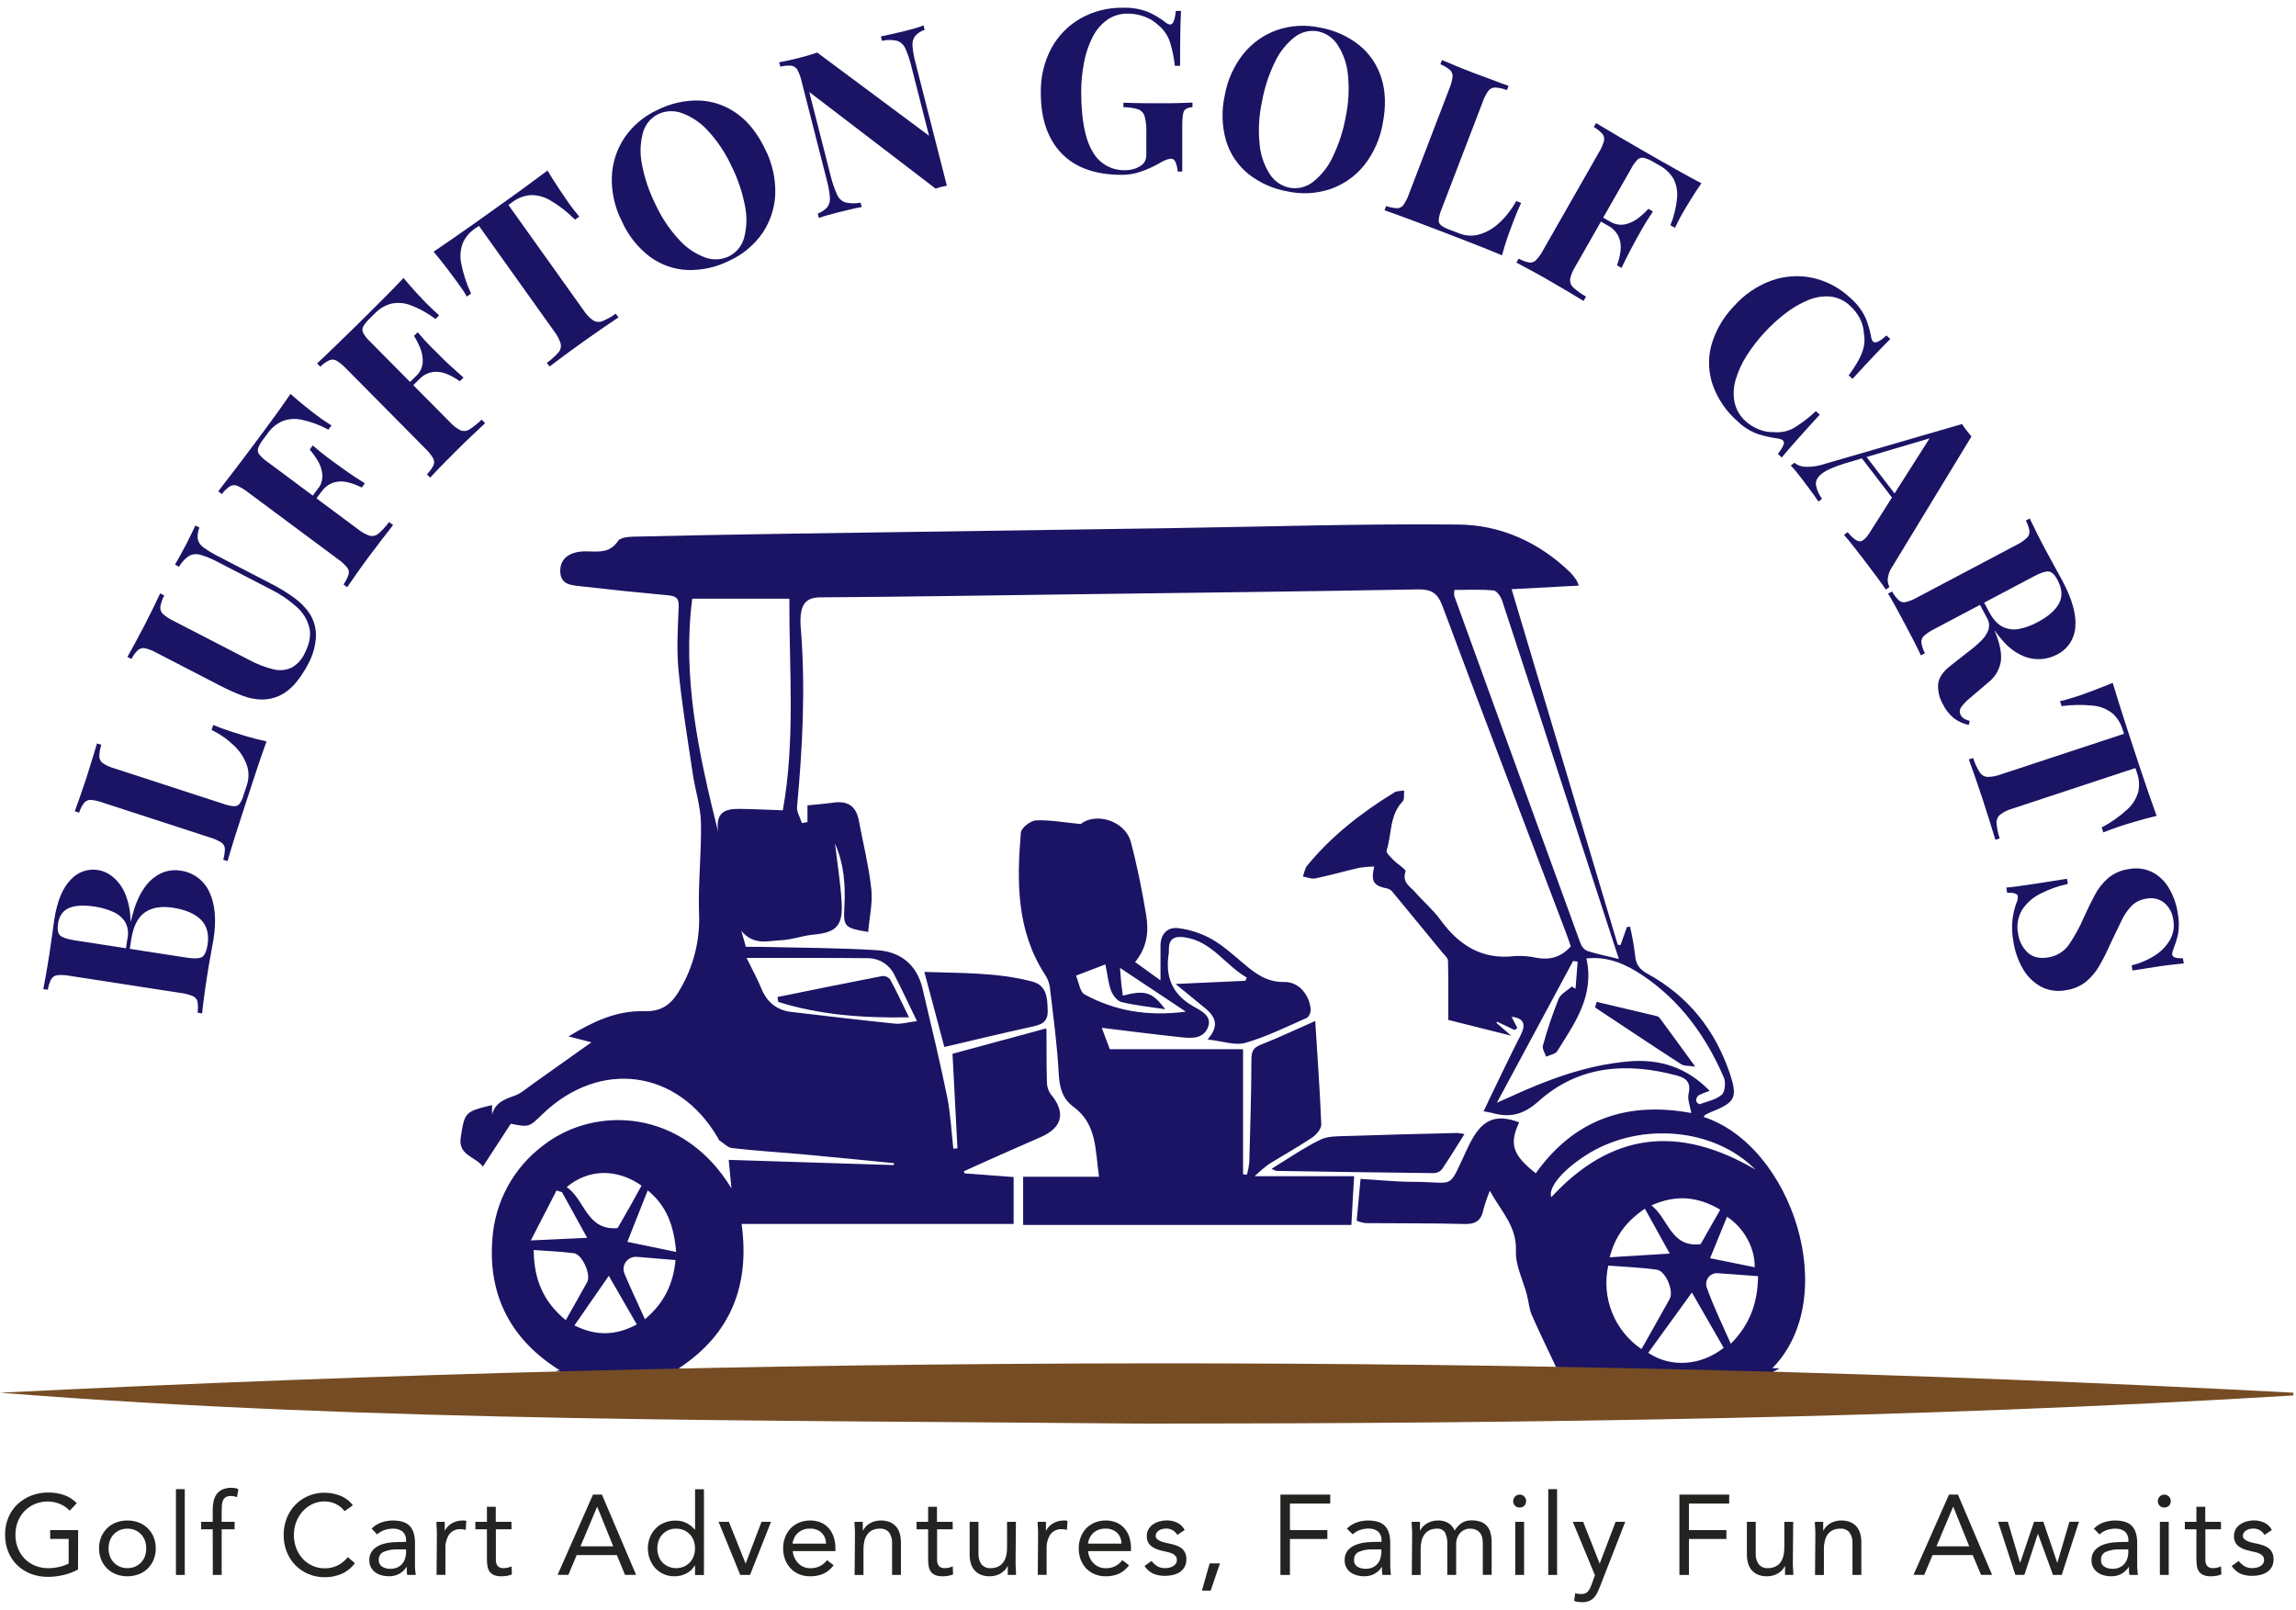 <svg xmlns="http://www.w3.org/2000/svg" width="144" height="101" viewBox="0 0 144 101" fill="none"><path d="M73.73 61.711L78.106 61.511C78.135 61.442 78.163 61.372 78.192 61.305C76.828 60.531 75.993 58.996 74.239 58.776C73.604 58.696 73.298 58.922 73.309 59.562C73.314 59.62 73.314 59.678 73.309 59.736C73.066 61.208 73.474 62.339 74.848 63.118C75.306 63.377 76.084 63.722 75.738 64.481C75.409 65.206 74.628 65.111 73.972 65.041C72.337 64.868 70.705 64.654 69.1 64.46C69.248 64.85 69.402 65.262 69.605 65.803H77.961V73.646L78.206 73.672C78.276 73.419 78.325 73.162 78.352 72.901C78.411 70.765 78.482 68.629 78.486 66.492C78.486 65.985 78.56 65.722 79.064 65.524C80.183 65.086 81.269 64.569 82.488 64.031C82.628 66.265 82.784 68.389 82.868 70.515C82.878 70.787 82.564 71.162 82.3 71.339C81.415 71.933 80.478 72.45 79.572 73.016C79.263 73.247 78.97 73.498 78.692 73.766H84.929C84.865 74.824 84.808 75.789 84.756 76.822H64.169V73.8H68.93C68.678 72.134 68.817 70.503 67.321 69.411C66.611 68.891 66.443 68.165 66.398 67.29C66.302 65.484 66.051 63.684 65.841 61.886C65.794 61.602 65.685 61.332 65.521 61.095C63.751 58.347 63.767 55.291 64.027 52.212C64.052 51.921 64.635 51.466 64.977 51.451C65.844 51.411 66.721 51.579 67.779 51.681C68.687 50.937 70.556 51.435 70.926 52.815C71.325 54.318 71.632 55.85 71.884 57.386C72.057 58.396 71.957 59.413 71.189 60.336C71.681 60.683 72.151 61.031 72.784 61.485C72.784 60.626 72.784 59.974 72.784 59.319C72.784 58.573 73.22 58.12 73.918 58.212C74.644 58.306 75.346 58.537 75.986 58.891C76.731 59.316 77.375 59.913 78.045 60.473C78.779 61.096 79.497 61.61 80.563 61.588C81.448 61.57 82.125 62.381 82.203 63.302C82.219 63.476 82.094 63.78 81.953 63.84C80.686 64.397 79.433 65.024 78.109 65.402C77.448 65.588 76.651 65.289 75.737 65.192C76.615 64.201 76.099 63.618 75.389 63.072C74.888 62.662 74.381 62.24 73.73 61.711ZM67.483 61.19C67.67 61.622 67.733 62.211 68.028 62.37C69.916 63.394 71.95 63.759 74.374 63.448L70.245 60.703C70.285 61.197 70.299 61.452 70.327 61.707C70.355 61.962 70.388 62.192 70.421 62.441C71.825 62.079 72.255 62.204 73.085 63.297C72.073 63.141 71.184 63.054 70.327 62.842C70.06 62.775 69.784 62.402 69.676 62.108C69.503 61.615 69.449 61.067 69.329 60.482L67.483 61.19Z" fill="#1B1464"></path><path d="M59.226 65.663L57.973 60.954C60.229 61.039 62.522 60.97 64.752 61.563C65.661 61.805 65.687 62.593 65.71 63.38C65.733 64.168 65.228 64.281 64.63 64.411C62.834 64.803 61.047 65.236 59.226 65.663Z" fill="#1B1464"></path><path d="M79.748 73.299C80.827 72.643 81.776 71.981 82.804 71.478C83.29 71.242 83.921 71.265 84.489 71.246C86.792 71.166 89.095 71.114 91.4 71.056C91.55 71.069 91.699 71.092 91.846 71.126C91.341 71.924 90.9 72.655 90.417 73.358C90.35 73.428 90.269 73.484 90.18 73.52C90.09 73.558 89.994 73.576 89.897 73.573C86.612 73.536 83.328 73.49 80.044 73.434C79.941 73.4 79.841 73.355 79.748 73.299Z" fill="#1B1464"></path><path d="M100.136 62.834L103.853 63.714C103.938 63.726 104.017 63.766 104.079 63.826C104.797 64.798 105.507 65.777 106.323 66.895C105.957 66.834 105.629 66.871 105.419 66.732C103.614 65.567 101.831 64.371 100.039 63.186C100.072 63.068 100.103 62.952 100.136 62.834Z" fill="#1B1464"></path><path d="M48.76 62.528C50.945 62.086 53.13 61.638 55.32 61.215C55.414 61.205 55.508 61.218 55.596 61.253C55.683 61.288 55.761 61.343 55.822 61.414C56.212 62.131 56.556 62.872 57.011 63.804C54.06 63.852 51.405 63.649 48.814 62.837L48.76 62.528Z" fill="#1B1464"></path><path d="M2.716 62.039C2.761 61.807 2.819 61.493 2.889 61.095C2.96 60.697 3.026 60.302 3.087 59.909C3.157 59.458 3.219 59.023 3.275 58.599C3.33 58.176 3.372 57.874 3.4 57.697C3.58 56.534 3.921 55.696 4.422 55.184C4.634 54.944 4.903 54.761 5.204 54.652C5.505 54.544 5.829 54.514 6.145 54.564C6.497 54.625 6.827 54.781 7.098 55.014C7.432 55.299 7.692 55.66 7.856 56.067C8.073 56.605 8.185 57.179 8.186 57.759H8.214C8.415 56.888 8.682 56.214 9.016 55.737C9.281 55.32 9.657 54.985 10.102 54.769C10.465 54.601 10.869 54.54 11.265 54.595C11.666 54.639 12.049 54.786 12.376 55.022C12.703 55.258 12.963 55.575 13.13 55.942C13.493 56.705 13.58 57.688 13.393 58.892C13.358 59.116 13.3 59.44 13.219 59.866C13.138 60.292 13.052 60.799 12.962 61.388C12.898 61.801 12.839 62.207 12.789 62.603C12.738 62.999 12.695 63.32 12.678 63.557L12.396 63.514C12.425 63.283 12.422 63.05 12.388 62.82C12.37 62.743 12.335 62.671 12.284 62.611C12.233 62.551 12.169 62.503 12.096 62.473C11.858 62.374 11.607 62.308 11.35 62.278L4.373 61.201C4.117 61.151 3.854 61.137 3.594 61.159C3.514 61.169 3.438 61.198 3.371 61.242C3.304 61.287 3.249 61.346 3.209 61.416C3.106 61.621 3.035 61.841 3 62.068L2.716 62.039ZM3.641 57.921C3.584 58.287 3.627 58.536 3.769 58.667C3.913 58.8 4.227 58.905 4.715 58.979L11.692 60.057C12.179 60.132 12.504 60.121 12.669 60.02C12.834 59.92 12.947 59.673 13.016 59.267C13.12 58.593 12.983 58.065 12.605 57.684C12.226 57.304 11.643 57.053 10.855 56.931C10.134 56.816 9.549 56.91 9.099 57.214C8.649 57.519 8.36 58.086 8.231 58.917L8.047 60.112L7.808 60.074L7.993 58.859C8.075 58.498 8.018 58.12 7.834 57.799C7.645 57.52 7.378 57.304 7.067 57.176C6.712 57.023 6.338 56.917 5.956 56.86C5.262 56.753 4.724 56.78 4.338 56.942C3.953 57.103 3.715 57.433 3.641 57.921Z" fill="#1B1464"></path><path d="M6.083 46.624L6.354 46.711C6.275 46.947 6.233 47.193 6.229 47.442C6.23 47.525 6.251 47.606 6.29 47.68C6.328 47.753 6.383 47.817 6.451 47.865C6.67 48.008 6.909 48.116 7.161 48.186L14.037 50.423C14.244 50.498 14.46 50.546 14.679 50.564C14.745 50.568 14.811 50.556 14.872 50.529C14.932 50.501 14.985 50.46 15.026 50.408C15.136 50.249 15.219 50.073 15.271 49.887L15.486 49.224C15.621 48.817 15.618 48.376 15.476 47.971C15.31 47.517 15.042 47.106 14.691 46.773C14.273 46.369 13.793 46.034 13.27 45.781L13.372 45.468C13.669 45.596 14.062 45.739 14.549 45.897C14.757 45.964 15.061 46.058 15.46 46.178C15.861 46.298 16.279 46.404 16.718 46.498C16.55 46.952 16.37 47.467 16.178 48.042C15.986 48.617 15.817 49.131 15.67 49.583C15.569 49.89 15.437 50.295 15.274 50.798C15.111 51.301 14.938 51.839 14.754 52.41C14.58 52.98 14.406 53.512 14.271 54.005L14 53.917C14.067 53.694 14.102 53.463 14.104 53.231C14.101 53.151 14.078 53.074 14.038 53.005C13.998 52.936 13.941 52.878 13.874 52.836C13.654 52.7 13.416 52.594 13.167 52.523L6.454 50.34C6.21 50.247 5.953 50.189 5.693 50.166C5.612 50.163 5.532 50.179 5.459 50.212C5.386 50.245 5.322 50.295 5.271 50.357C5.135 50.543 5.031 50.749 4.96 50.968L4.689 50.88C4.773 50.657 4.881 50.356 5.014 49.975C5.148 49.595 5.285 49.188 5.427 48.761C5.555 48.364 5.678 47.972 5.793 47.586C5.909 47.199 6.006 46.879 6.083 46.624Z" fill="#1B1464"></path><path d="M12.257 32.957L12.508 33.089C12.412 33.316 12.375 33.564 12.401 33.809C12.451 34.022 12.579 34.208 12.76 34.33C13.053 34.543 13.363 34.731 13.688 34.891L17.038 36.626C17.544 36.883 18.028 37.181 18.485 37.518C18.867 37.793 19.195 38.136 19.452 38.53C19.705 38.953 19.831 39.441 19.815 39.934C19.78 40.556 19.602 41.162 19.294 41.704C19.086 42.103 18.836 42.478 18.548 42.824C18.259 43.175 17.897 43.459 17.486 43.653C17.141 43.801 16.77 43.876 16.396 43.873C15.996 43.862 15.601 43.782 15.228 43.639C14.736 43.454 14.256 43.238 13.791 42.994L9.82 40.942C9.593 40.813 9.35 40.717 9.096 40.656C9.018 40.64 8.938 40.642 8.861 40.662C8.784 40.681 8.712 40.719 8.652 40.77C8.486 40.933 8.348 41.122 8.244 41.329L7.991 41.197C8.107 40.993 8.263 40.711 8.456 40.357C8.648 40.003 8.846 39.634 9.048 39.245C9.249 38.856 9.436 38.483 9.613 38.12C9.79 37.758 9.934 37.456 10.047 37.214L10.301 37.346C10.185 37.564 10.104 37.798 10.059 38.041C10.047 38.123 10.054 38.206 10.08 38.285C10.106 38.364 10.15 38.436 10.209 38.495C10.402 38.671 10.622 38.817 10.86 38.927L15.625 41.388C16.099 41.645 16.604 41.841 17.126 41.971C17.507 42.074 17.91 42.042 18.27 41.881C18.64 41.679 18.934 41.362 19.107 40.977C19.412 40.387 19.512 39.853 19.405 39.377C19.281 38.87 19.005 38.414 18.614 38.07C18.134 37.638 17.598 37.272 17.02 36.984L13.683 35.258C13.329 35.065 12.956 34.91 12.569 34.795C12.451 34.759 12.326 34.746 12.203 34.758C12.08 34.771 11.961 34.807 11.852 34.866C11.595 35.042 11.382 35.274 11.229 35.545L10.976 35.415C11.066 35.258 11.184 35.052 11.323 34.795C11.462 34.538 11.595 34.297 11.713 34.068C11.818 33.867 11.918 33.664 12.012 33.462C12.106 33.261 12.194 33.098 12.257 32.957Z" fill="#1B1464"></path><path d="M18.218 24.705C18.538 24.99 18.854 25.256 19.166 25.505C19.476 25.755 19.721 25.944 19.896 26.074C20.071 26.204 20.235 26.321 20.389 26.421C20.543 26.522 20.677 26.612 20.79 26.683L20.594 26.945C20.06 26.652 19.486 26.441 18.89 26.317C18.486 26.235 18.066 26.272 17.683 26.425C17.326 26.592 17.02 26.849 16.793 27.171L16.512 27.548C16.38 27.713 16.274 27.896 16.196 28.093C16.172 28.159 16.165 28.23 16.175 28.3C16.186 28.369 16.213 28.435 16.255 28.492C16.392 28.665 16.555 28.816 16.738 28.94L22.465 33.2C22.681 33.378 22.929 33.514 23.195 33.601C23.291 33.623 23.391 33.621 23.487 33.597C23.582 33.572 23.67 33.525 23.744 33.459C23.989 33.244 24.209 33.003 24.401 32.74L24.653 32.928C24.469 33.159 24.237 33.457 23.959 33.825C23.681 34.193 23.378 34.582 23.072 34.993C22.829 35.322 22.598 35.644 22.378 35.961L21.772 36.829L21.545 36.656C21.677 36.465 21.784 36.258 21.861 36.039C21.883 35.963 21.886 35.882 21.87 35.803C21.854 35.725 21.819 35.652 21.769 35.59C21.603 35.391 21.411 35.216 21.198 35.069L15.535 30.861C15.331 30.697 15.106 30.563 14.865 30.462C14.79 30.433 14.709 30.423 14.629 30.431C14.549 30.439 14.471 30.465 14.403 30.509C14.216 30.64 14.051 30.802 13.916 30.988L13.687 30.814C14 30.409 14.338 29.969 14.702 29.495C15.065 29.021 15.406 28.57 15.724 28.143L16.488 27.116C16.748 26.768 17.042 26.369 17.369 25.918C17.687 25.474 17.973 25.068 18.218 24.705ZM20.906 29.344L21.135 29.517L19.591 31.6L19.362 31.427L20.906 29.344ZM19.611 27.936C20.023 28.284 20.344 28.549 20.575 28.716C20.805 28.882 21.017 29.035 21.208 29.177C21.399 29.32 21.611 29.471 21.843 29.632C22.076 29.794 22.423 30.021 22.885 30.314L22.689 30.576C22.402 30.429 22.098 30.316 21.784 30.241C21.498 30.172 21.199 30.18 20.917 30.264C20.606 30.372 20.338 30.578 20.155 30.85L19.926 30.677C20.137 30.419 20.241 30.091 20.217 29.759C20.187 29.451 20.088 29.155 19.927 28.891C19.781 28.646 19.613 28.414 19.427 28.197L19.611 27.936Z" fill="#1B1464"></path><path d="M25.308 17.433C25.581 17.763 25.853 18.074 26.122 18.367C26.391 18.66 26.605 18.888 26.759 19.04C26.913 19.193 27.058 19.335 27.195 19.46C27.332 19.585 27.45 19.691 27.542 19.778L27.309 20.009C26.826 19.637 26.29 19.341 25.718 19.131C25.329 18.986 24.907 18.96 24.503 19.054C24.124 19.165 23.781 19.373 23.508 19.658L23.174 19.988C23.019 20.131 22.886 20.297 22.779 20.479C22.746 20.541 22.729 20.61 22.729 20.68C22.729 20.751 22.746 20.82 22.779 20.882C22.889 21.075 23.027 21.251 23.189 21.402L28.222 26.479C28.409 26.688 28.633 26.859 28.883 26.985C28.975 27.022 29.074 27.036 29.172 27.026C29.27 27.016 29.365 26.983 29.447 26.928C29.722 26.753 29.976 26.548 30.206 26.317L30.426 26.54C30.211 26.741 29.933 27.001 29.596 27.32C29.26 27.64 28.902 27.982 28.545 28.343C28.255 28.629 27.976 28.914 27.705 29.193C27.434 29.472 27.184 29.728 26.978 29.955L26.778 29.752C26.938 29.585 27.074 29.396 27.182 29.191C27.216 29.119 27.231 29.039 27.227 28.959C27.224 28.88 27.2 28.802 27.16 28.733C27.026 28.511 26.863 28.308 26.674 28.131L21.709 23.115C21.532 22.923 21.329 22.756 21.107 22.619C21.037 22.579 20.958 22.557 20.878 22.553C20.798 22.55 20.718 22.565 20.645 22.598C20.439 22.7 20.251 22.835 20.09 22.997L19.888 22.794C20.26 22.447 20.66 22.057 21.091 21.644C21.521 21.231 21.927 20.837 22.306 20.462L23.215 19.561C23.525 19.255 23.876 18.904 24.267 18.509C24.658 18.115 25.005 17.756 25.308 17.433ZM27.264 22.423L27.465 22.626L25.624 24.448L25.424 24.247L27.264 22.423ZM26.197 20.838C26.544 21.25 26.828 21.555 27.032 21.753C27.235 21.951 27.42 22.137 27.587 22.305C27.753 22.473 27.934 22.652 28.149 22.852C28.364 23.051 28.67 23.324 29.071 23.681L28.838 23.91C28.576 23.722 28.293 23.565 27.995 23.443C27.72 23.331 27.421 23.293 27.127 23.334C26.803 23.392 26.507 23.555 26.284 23.797L26.084 23.594C26.333 23.371 26.486 23.06 26.511 22.727C26.526 22.42 26.473 22.114 26.355 21.831C26.247 21.565 26.116 21.308 25.966 21.064L26.197 20.838Z" fill="#1B1464"></path><path d="M34.338 10.696C34.588 11.111 34.837 11.505 35.084 11.876C35.332 12.248 35.526 12.532 35.667 12.73C35.789 12.904 35.907 13.06 36.025 13.207C36.143 13.355 36.245 13.483 36.33 13.586L36.063 13.775C35.598 13.303 35.073 12.894 34.501 12.56C34.123 12.337 33.689 12.225 33.25 12.239C32.852 12.276 32.472 12.423 32.153 12.662L31.887 12.853L36.606 19.467C36.762 19.712 36.964 19.924 37.2 20.092C37.286 20.146 37.385 20.178 37.486 20.187C37.588 20.195 37.69 20.178 37.785 20.139C38.08 20.017 38.36 19.86 38.618 19.672L38.791 19.905C38.546 20.068 38.222 20.287 37.819 20.562C37.417 20.838 36.998 21.131 36.565 21.441C36.139 21.743 35.74 22.034 35.369 22.308C34.997 22.582 34.695 22.812 34.47 22.985L34.296 22.754C34.562 22.567 34.806 22.349 35.022 22.105C35.088 22.029 35.136 21.938 35.16 21.84C35.184 21.742 35.184 21.64 35.16 21.541C35.073 21.266 34.937 21.008 34.758 20.781L30.039 14.165L29.784 14.339C29.454 14.563 29.192 14.874 29.027 15.238C28.872 15.646 28.836 16.09 28.925 16.517C29.053 17.171 29.261 17.807 29.543 18.41L29.275 18.601C29.199 18.459 29.115 18.32 29.024 18.186C28.918 18.029 28.803 17.866 28.677 17.695C28.55 17.525 28.33 17.229 28.064 16.875C27.799 16.52 27.503 16.156 27.196 15.785C27.557 15.538 27.951 15.269 28.376 14.976C28.802 14.683 29.228 14.386 29.654 14.084L30.801 13.265C31.148 13.017 31.533 12.744 31.953 12.442C32.373 12.14 32.795 11.838 33.215 11.526L34.338 10.696Z" fill="#1B1464"></path><path d="M41.235 6.895C42.053 6.48 42.962 6.277 43.88 6.304C44.726 6.342 45.542 6.629 46.226 7.128C46.933 7.636 47.522 8.382 47.994 9.365C48.432 10.229 48.648 11.189 48.623 12.157C48.591 13.033 48.315 13.882 47.826 14.608C47.305 15.363 46.589 15.963 45.754 16.343C44.937 16.759 44.027 16.962 43.111 16.933C42.263 16.896 41.446 16.608 40.763 16.104C39.996 15.52 39.389 14.753 38.998 13.872C38.558 13.008 38.343 12.047 38.373 11.078C38.408 10.203 38.684 9.355 39.171 8.627C39.689 7.873 40.402 7.275 41.235 6.895ZM41.295 7.151C41.058 7.265 40.848 7.429 40.68 7.632C40.512 7.835 40.39 8.072 40.322 8.327C40.147 8.975 40.128 9.655 40.264 10.313C40.427 11.176 40.709 12.013 41.103 12.8C41.471 13.608 41.965 14.354 42.566 15.009C43.01 15.511 43.569 15.899 44.195 16.137C44.436 16.23 44.693 16.273 44.95 16.265C45.208 16.256 45.461 16.197 45.695 16.088C45.932 15.973 46.142 15.809 46.31 15.605C46.478 15.402 46.601 15.165 46.669 14.91C46.842 14.26 46.861 13.578 46.724 12.919C46.56 12.058 46.279 11.224 45.889 10.439C45.519 9.629 45.024 8.881 44.423 8.223C43.978 7.724 43.42 7.34 42.795 7.102C42.554 7.009 42.298 6.966 42.04 6.974C41.783 6.982 41.529 7.042 41.295 7.151Z" fill="#1B1464"></path><path d="M57.922 1.594L57.993 1.868C57.76 1.945 57.552 2.082 57.389 2.265C57.264 2.446 57.207 2.666 57.231 2.885C57.261 3.246 57.325 3.603 57.422 3.952L59.385 11.647C59.272 11.666 59.159 11.691 59.038 11.72C58.916 11.75 58.802 11.784 58.675 11.826L50.756 5.769L52.106 11.064C52.203 11.457 52.335 11.841 52.502 12.21C52.549 12.323 52.62 12.425 52.71 12.508C52.8 12.592 52.906 12.656 53.022 12.695C53.335 12.766 53.659 12.771 53.974 12.709L54.043 12.985C53.869 13.013 53.632 13.06 53.349 13.128C53.066 13.195 52.795 13.261 52.547 13.324C52.335 13.377 52.12 13.437 51.901 13.497C51.717 13.545 51.536 13.603 51.358 13.671L51.289 13.395C51.518 13.31 51.724 13.171 51.889 12.991C52.017 12.811 52.074 12.59 52.047 12.371C52.017 12.012 51.954 11.657 51.858 11.31L50.275 5.104C50.22 4.849 50.13 4.603 50.008 4.372C49.967 4.303 49.911 4.244 49.843 4.2C49.776 4.156 49.699 4.128 49.619 4.119C49.39 4.103 49.16 4.124 48.939 4.183L48.868 3.907C49.017 3.879 49.204 3.841 49.426 3.794C49.649 3.747 49.867 3.697 50.077 3.643C50.287 3.589 50.509 3.527 50.709 3.47C50.909 3.412 51.091 3.353 51.254 3.296L58.267 8.513L57.167 4.197C57.077 3.804 56.95 3.421 56.787 3.053C56.74 2.939 56.669 2.836 56.579 2.751C56.489 2.666 56.383 2.601 56.266 2.56C55.954 2.488 55.63 2.488 55.319 2.56L55.247 2.284C55.421 2.248 55.657 2.199 55.941 2.135C56.226 2.071 56.497 2.008 56.745 1.946C56.965 1.889 57.182 1.83 57.398 1.772C57.613 1.715 57.778 1.639 57.922 1.594Z" fill="#1B1464"></path><path d="M70.436 0.485C70.975 0.465 71.513 0.558 72.015 0.755C72.406 0.926 72.774 1.146 73.11 1.41C73.189 1.48 73.289 1.525 73.395 1.538C73.568 1.538 73.695 1.253 73.742 0.684H74.07C74.051 1.054 74.037 1.503 74.026 2.029C74.016 2.555 74.012 3.256 74.012 4.129H73.684C73.632 3.624 73.529 3.126 73.379 2.642C73.237 2.212 72.973 1.834 72.619 1.552C72.375 1.325 72.086 1.151 71.772 1.04C71.446 0.918 71.101 0.856 70.753 0.854C70.275 0.841 69.806 0.983 69.417 1.26C69.029 1.55 68.717 1.927 68.506 2.362C68.26 2.86 68.085 3.389 67.985 3.935C67.869 4.533 67.811 5.141 67.811 5.75C67.811 7.458 68.046 8.705 68.516 9.492C68.711 9.857 69.004 10.162 69.362 10.37C69.72 10.579 70.129 10.684 70.543 10.674C70.746 10.678 70.948 10.649 71.142 10.588C71.288 10.543 71.427 10.476 71.553 10.389C71.67 10.314 71.764 10.209 71.824 10.084C71.877 9.945 71.901 9.798 71.895 9.65V8.261C71.908 7.933 71.872 7.605 71.787 7.288C71.757 7.187 71.703 7.095 71.63 7.019C71.557 6.944 71.467 6.886 71.368 6.852C71.073 6.764 70.766 6.721 70.458 6.725V6.441C70.656 6.449 70.895 6.456 71.177 6.462L72.044 6.475C72.348 6.475 72.627 6.475 72.884 6.475C73.282 6.475 73.648 6.475 73.979 6.462C74.311 6.448 74.582 6.444 74.79 6.434V6.718C74.524 6.737 74.353 6.814 74.269 6.946C74.186 7.078 74.148 7.411 74.148 7.942V10.76H73.863C73.85 10.583 73.814 10.408 73.757 10.24C73.695 10.05 73.584 9.955 73.45 9.955C73.361 9.96 73.273 9.976 73.188 10.005C73.011 10.071 72.841 10.155 72.681 10.255C72.327 10.455 71.956 10.624 71.572 10.759C71.182 10.897 70.771 10.966 70.358 10.965C68.696 10.965 67.434 10.514 66.572 9.613C65.71 8.712 65.279 7.455 65.278 5.842C65.253 4.861 65.481 3.891 65.939 3.024C66.363 2.246 66.993 1.601 67.761 1.16C68.576 0.7 69.5 0.467 70.436 0.485Z" fill="#1B1464"></path><path d="M82.776 1.729C83.68 1.884 84.531 2.264 85.25 2.834C85.906 3.369 86.389 4.086 86.639 4.894C86.903 5.724 86.93 6.674 86.722 7.744C86.558 8.699 86.159 9.599 85.561 10.361C85.014 11.045 84.285 11.56 83.459 11.85C82.591 12.146 81.658 12.2 80.761 12.007C79.856 11.853 79.005 11.473 78.286 10.903C77.629 10.366 77.145 9.646 76.897 8.834C76.632 7.908 76.603 6.931 76.812 5.991C76.976 5.036 77.379 4.137 77.982 3.378C78.531 2.695 79.258 2.179 80.084 1.887C80.95 1.59 81.881 1.536 82.776 1.729ZM82.671 1.97C82.413 1.92 82.146 1.926 81.89 1.989C81.633 2.051 81.394 2.169 81.188 2.333C80.661 2.75 80.239 3.285 79.957 3.895C79.572 4.685 79.298 5.525 79.145 6.39C78.958 7.26 78.909 8.153 78.999 9.037C79.057 9.705 79.275 10.349 79.634 10.915C79.772 11.133 79.952 11.32 80.164 11.467C80.375 11.614 80.614 11.717 80.867 11.77C81.126 11.82 81.393 11.813 81.649 11.75C81.905 11.687 82.145 11.57 82.352 11.406C82.879 10.989 83.301 10.454 83.584 9.844C83.966 9.056 84.239 8.219 84.395 7.357C84.581 6.486 84.63 5.59 84.541 4.704C84.482 4.038 84.263 3.396 83.904 2.833C83.767 2.613 83.587 2.424 83.376 2.276C83.164 2.127 82.924 2.024 82.671 1.97Z" fill="#1B1464"></path><path d="M94.614 5.386L94.511 5.651C94.28 5.561 94.037 5.506 93.789 5.488C93.706 5.485 93.624 5.502 93.548 5.537C93.473 5.571 93.406 5.623 93.354 5.688C93.201 5.9 93.08 6.134 92.996 6.382L90.407 13.131C90.321 13.334 90.262 13.548 90.233 13.766C90.225 13.832 90.233 13.9 90.257 13.962C90.281 14.024 90.32 14.08 90.37 14.124C90.528 14.243 90.704 14.335 90.891 14.396L91.544 14.646C91.943 14.802 92.384 14.82 92.795 14.698C93.258 14.557 93.682 14.31 94.032 13.976C94.458 13.58 94.817 13.119 95.098 12.61L95.403 12.727C95.261 13.018 95.099 13.403 94.916 13.881C94.836 14.086 94.726 14.384 94.586 14.776C94.445 15.17 94.319 15.583 94.202 16.015C93.758 15.825 93.253 15.619 92.687 15.398C92.121 15.177 91.618 14.98 91.176 14.809L89.98 14.351C89.484 14.16 88.955 13.96 88.395 13.751C87.835 13.541 87.315 13.354 86.834 13.188L86.936 12.923C87.155 13 87.383 13.046 87.615 13.06C87.694 13.061 87.773 13.042 87.844 13.006C87.915 12.97 87.976 12.917 88.022 12.852C88.169 12.637 88.286 12.404 88.369 12.158L90.898 5.563C91.001 5.323 91.07 5.07 91.103 4.811C91.109 4.731 91.097 4.65 91.067 4.575C91.037 4.5 90.99 4.433 90.929 4.379C90.751 4.232 90.551 4.115 90.336 4.032L90.438 3.766C90.657 3.86 90.952 3.984 91.325 4.138C91.698 4.292 92.097 4.45 92.522 4.612C92.911 4.761 93.296 4.903 93.677 5.038C94.046 5.189 94.362 5.299 94.614 5.386Z" fill="#1B1464"></path><path d="M106.708 11.495C106.464 11.842 106.237 12.189 106.026 12.536C105.816 12.874 105.658 13.14 105.549 13.329C105.44 13.518 105.346 13.695 105.263 13.862C105.179 14.028 105.108 14.169 105.051 14.289L104.766 14.127C104.994 13.562 105.136 12.966 105.186 12.359C105.22 11.948 105.132 11.537 104.935 11.175C104.726 10.841 104.433 10.567 104.086 10.38L103.678 10.148C103.499 10.035 103.303 9.952 103.098 9.9C103.03 9.884 102.959 9.885 102.892 9.904C102.824 9.922 102.762 9.957 102.711 10.005C102.556 10.162 102.426 10.342 102.324 10.538L98.784 16.743C98.633 16.979 98.528 17.242 98.473 17.517C98.464 17.614 98.478 17.711 98.514 17.802C98.549 17.892 98.606 17.973 98.68 18.037C98.922 18.254 99.188 18.444 99.471 18.603L99.317 18.875C99.066 18.721 98.741 18.524 98.341 18.285C97.942 18.047 97.52 17.801 97.076 17.548C96.729 17.345 96.382 17.152 96.035 16.966L95.106 16.47L95.249 16.222C95.452 16.333 95.671 16.413 95.898 16.462C95.977 16.474 96.057 16.468 96.133 16.443C96.209 16.418 96.278 16.375 96.333 16.317C96.51 16.129 96.661 15.918 96.781 15.689L100.28 9.558C100.418 9.337 100.524 9.097 100.596 8.846C100.616 8.768 100.617 8.686 100.599 8.607C100.581 8.529 100.545 8.455 100.493 8.393C100.339 8.223 100.159 8.079 99.959 7.966L100.101 7.718C100.541 7.982 101.018 8.265 101.533 8.568C102.048 8.872 102.535 9.156 102.996 9.421L104.108 10.056C104.488 10.271 104.919 10.516 105.405 10.786C105.891 11.057 106.319 11.295 106.708 11.495ZM102.427 14.719L102.284 14.967L100.028 13.683L100.169 13.437L102.427 14.719ZM103.666 13.265C103.366 13.716 103.145 14.065 103.01 14.315C102.875 14.565 102.744 14.792 102.626 14.998C102.508 15.205 102.385 15.434 102.251 15.693C102.118 15.951 101.936 16.314 101.7 16.803L101.415 16.64C101.528 16.338 101.603 16.023 101.639 15.703C101.675 15.408 101.631 15.108 101.512 14.835C101.369 14.537 101.132 14.294 100.839 14.141L100.979 13.895C101.261 14.072 101.599 14.134 101.925 14.068C102.225 14.002 102.506 13.868 102.748 13.678C102.975 13.503 103.187 13.308 103.381 13.096L103.666 13.265Z" fill="#1B1464"></path><path d="M116.054 18.69C116.456 19.034 116.78 19.459 117.005 19.938C117.168 20.324 117.284 20.728 117.352 21.142C117.395 21.375 117.491 21.489 117.638 21.472C117.786 21.454 118.011 21.314 118.315 21.04L118.556 21.26C118.293 21.52 117.979 21.841 117.616 22.223C117.252 22.605 116.776 23.118 116.186 23.761L115.944 23.539C116.171 23.236 116.378 22.92 116.564 22.591C116.708 22.335 116.816 22.061 116.887 21.776C116.948 21.494 116.953 21.203 116.899 20.92C116.886 20.59 116.8 20.267 116.647 19.974C116.492 19.677 116.286 19.41 116.038 19.184C115.702 18.857 115.266 18.65 114.799 18.598C114.325 18.557 113.848 18.634 113.411 18.82C112.9 19.029 112.421 19.307 111.986 19.646C111.503 20.017 111.054 20.429 110.644 20.878C110.228 21.329 109.855 21.817 109.528 22.336C109.233 22.799 109.005 23.302 108.853 23.83C108.718 24.288 108.696 24.771 108.789 25.24C108.889 25.696 109.132 26.109 109.483 26.418C109.724 26.635 110.001 26.808 110.302 26.926C110.604 27.053 110.929 27.112 111.255 27.1C111.698 27.145 112.144 27.05 112.529 26.828C113.016 26.528 113.472 26.179 113.888 25.786L114.129 26.008C113.519 26.674 113.031 27.213 112.664 27.628C112.295 28.042 111.989 28.398 111.748 28.69L111.507 28.469C111.753 28.143 111.879 27.912 111.885 27.775C111.885 27.638 111.769 27.548 111.524 27.504C111.097 27.449 110.675 27.356 110.264 27.227C109.775 27.051 109.329 26.771 108.959 26.406C108.269 25.802 107.742 25.034 107.428 24.172C107.148 23.371 107.111 22.505 107.324 21.683C107.581 20.755 108.068 19.906 108.739 19.214C109.378 18.485 110.19 17.929 111.101 17.596C111.926 17.303 112.816 17.243 113.673 17.423C114.567 17.621 115.39 18.059 116.054 18.69Z" fill="#1B1464"></path><path d="M123.645 27.376L118.68 35.541C118.517 35.773 118.418 36.044 118.394 36.326C118.384 36.493 118.422 36.66 118.503 36.807L118.278 36.98C118.119 36.742 117.925 36.469 117.694 36.161C117.465 35.854 117.231 35.547 117 35.238C116.734 34.891 116.481 34.564 116.242 34.259C116.002 33.953 115.805 33.716 115.65 33.547L115.876 33.374C116.185 33.745 116.438 33.938 116.632 33.95C116.827 33.962 117.058 33.745 117.327 33.301L121.105 27.355L121.554 27.333L115.766 29.046C115.048 29.263 114.547 29.483 114.263 29.705C113.98 29.927 113.857 30.168 113.894 30.427C113.954 30.738 114.084 31.031 114.274 31.284L114.048 31.458C113.875 31.198 113.701 30.953 113.528 30.724C113.354 30.495 113.18 30.264 113.007 30.029C112.878 29.856 112.757 29.709 112.641 29.564C112.524 29.42 112.415 29.299 112.314 29.198L112.54 29.025C112.735 29.176 112.971 29.264 113.217 29.276C113.643 29.292 114.068 29.227 114.47 29.085L123.052 26.595C123.135 26.72 123.225 26.854 123.338 26.992C123.451 27.131 123.545 27.261 123.645 27.376ZM119.491 31.82L119.265 31.994L116.684 28.629L116.997 28.568L119.491 31.82Z" fill="#1B1464"></path><path d="M127.299 32.515C127.401 32.729 127.542 33.018 127.722 33.383C127.903 33.747 128.087 34.103 128.274 34.452C128.487 34.854 128.698 35.242 128.906 35.614C129.114 35.987 129.253 36.253 129.345 36.413C129.963 37.577 130.234 38.549 130.159 39.33C130.135 39.694 130.016 40.045 129.813 40.348C129.61 40.651 129.331 40.895 129.003 41.055C128.706 41.21 128.382 41.305 128.049 41.334C127.666 41.365 127.282 41.306 126.927 41.161C126.476 40.969 126.07 40.684 125.737 40.325C125.259 39.811 124.858 39.232 124.545 38.605L123.904 37.39L124.156 37.256L124.729 38.337C124.99 38.831 125.283 39.157 125.608 39.313C125.932 39.469 126.298 39.514 126.65 39.441C127.044 39.36 127.423 39.221 127.776 39.028C128.439 38.681 128.89 38.292 129.13 37.86C129.369 37.428 129.339 36.929 129.038 36.362C128.864 36.036 128.68 35.862 128.486 35.842C128.293 35.821 127.977 35.925 127.542 36.157L121.306 39.455C121.073 39.569 120.857 39.713 120.664 39.885C120.605 39.939 120.559 40.006 120.532 40.081C120.504 40.156 120.495 40.237 120.506 40.316C120.548 40.544 120.622 40.764 120.725 40.972L120.473 41.105C120.371 40.869 120.228 40.585 120.051 40.238C119.874 39.891 119.69 39.544 119.505 39.196C119.291 38.796 119.088 38.418 118.896 38.063C118.701 37.716 118.548 37.431 118.413 37.23L118.665 37.096C118.779 37.298 118.92 37.483 119.085 37.647C119.145 37.7 119.216 37.738 119.294 37.757C119.372 37.776 119.453 37.777 119.531 37.758C119.782 37.695 120.022 37.597 120.246 37.466L126.483 34.169C126.716 34.053 126.932 33.905 127.125 33.73C127.183 33.674 127.227 33.605 127.253 33.53C127.28 33.454 127.289 33.374 127.28 33.294C127.241 33.068 127.166 32.849 127.058 32.647L127.299 32.515ZM124.095 37.258C124.277 37.622 124.425 37.943 124.541 38.221C124.656 38.499 124.756 38.742 124.841 38.955C124.926 39.169 125.015 39.356 125.084 39.519C125.421 40.318 125.556 40.968 125.49 41.47C125.407 41.999 125.123 42.476 124.697 42.801L123.555 43.776C123.333 43.951 123.138 44.157 122.977 44.389C122.935 44.46 122.912 44.541 122.912 44.624C122.912 44.707 122.935 44.788 122.977 44.859C123.032 44.953 123.109 45.032 123.203 45.087C123.307 45.142 123.418 45.183 123.533 45.21L123.475 45.465C123.132 45.394 122.809 45.246 122.53 45.033C122.25 44.798 122.022 44.508 121.86 44.181C121.635 43.795 121.529 43.352 121.556 42.907C121.592 42.511 121.848 42.131 122.318 41.763L123.455 40.869C123.741 40.658 124.012 40.426 124.265 40.175C124.463 39.985 124.615 39.753 124.711 39.497C124.749 39.375 124.76 39.246 124.744 39.12C124.729 38.993 124.687 38.872 124.621 38.763L123.901 37.405L124.095 37.258Z" fill="#1B1464"></path><path d="M135.258 51.168C134.788 51.282 134.338 51.404 133.91 51.529C133.481 51.654 133.155 51.756 132.931 51.831C132.707 51.905 132.544 51.963 132.367 52.03L131.916 52.204L131.813 51.893C132.401 51.587 132.945 51.203 133.431 50.753C133.757 50.458 133.992 50.076 134.109 49.653C134.192 49.262 134.164 48.857 134.03 48.481L133.927 48.169L126.211 50.715C125.931 50.792 125.669 50.921 125.437 51.097C125.361 51.164 125.301 51.248 125.264 51.342C125.226 51.437 125.211 51.539 125.22 51.64C125.248 51.96 125.313 52.275 125.416 52.579L125.147 52.669C125.064 52.386 124.948 52.011 124.8 51.544C124.652 51.078 124.497 50.592 124.335 50.087C124.172 49.591 124.013 49.124 123.858 48.686C123.703 48.248 123.577 47.895 123.479 47.627L123.75 47.539C123.849 47.849 123.985 48.146 124.155 48.424C124.207 48.51 124.279 48.583 124.365 48.635C124.451 48.687 124.549 48.718 124.649 48.724C124.939 48.723 125.226 48.669 125.496 48.565L133.214 46.02L133.115 45.724C133 45.341 132.781 44.998 132.481 44.734C132.139 44.464 131.725 44.299 131.291 44.257C130.629 44.186 129.96 44.195 129.3 44.285L129.198 43.974C129.357 43.943 129.514 43.904 129.668 43.856C129.842 43.801 130.04 43.742 130.237 43.683C130.463 43.608 130.784 43.495 131.204 43.336C131.624 43.176 132.056 43.013 132.504 42.825C132.631 43.242 132.772 43.698 132.926 44.193C133.08 44.688 133.238 45.183 133.4 45.677C133.563 46.171 133.71 46.617 133.84 47.015C133.974 47.419 134.122 47.869 134.285 48.36C134.448 48.851 134.613 49.342 134.786 49.835C134.96 50.328 135.119 50.774 135.258 51.168Z" fill="#1B1464"></path><path d="M136.579 57.242C136.667 57.672 136.677 58.115 136.609 58.549C136.55 58.833 136.467 59.112 136.36 59.382C136.314 59.506 136.279 59.605 136.256 59.679C136.236 59.747 136.231 59.819 136.241 59.89C136.265 60.041 136.487 60.111 136.909 60.1L136.961 60.423C136.787 60.442 136.565 60.467 136.315 60.491C136.065 60.515 135.737 60.56 135.335 60.619C134.932 60.678 134.401 60.763 133.745 60.867L133.693 60.545C134.175 60.429 134.636 60.238 135.059 59.979C135.467 59.739 135.811 59.405 136.062 59.004C136.305 58.606 136.391 58.133 136.303 57.676C136.253 57.269 136.055 56.895 135.746 56.626C135.59 56.501 135.409 56.412 135.214 56.366C135.019 56.32 134.817 56.318 134.622 56.36C134.278 56.405 133.957 56.557 133.705 56.796C133.436 57.071 133.216 57.392 133.056 57.742C132.862 58.144 132.627 58.632 132.353 59.203C132.153 59.665 131.927 60.115 131.676 60.552C131.457 60.938 131.171 61.281 130.831 61.567C130.468 61.853 130.035 62.038 129.576 62.1C129.028 62.21 128.459 62.125 127.966 61.86C127.501 61.591 127.117 61.202 126.855 60.734C126.561 60.214 126.365 59.645 126.277 59.054C126.187 58.587 126.168 58.109 126.222 57.636C126.267 57.321 126.338 57.011 126.433 56.708C126.517 56.551 126.558 56.376 126.553 56.199C126.529 56.05 126.307 55.979 125.885 55.989L125.833 55.666C126.062 55.649 126.326 55.618 126.626 55.574L127.801 55.401C128.285 55.328 128.897 55.232 129.637 55.113L129.689 55.437C129.105 55.562 128.538 55.762 128.004 56.031C127.531 56.258 127.127 56.606 126.833 57.041C126.555 57.495 126.462 58.038 126.572 58.559C126.629 59.007 126.838 59.421 127.164 59.732C127.48 60.029 127.9 60.133 128.426 60.05C128.695 60.015 128.954 59.923 129.186 59.781C129.417 59.64 129.617 59.451 129.771 59.227C130.133 58.69 130.445 58.119 130.701 57.523C130.92 57.035 131.145 56.577 131.373 56.147C131.585 55.736 131.874 55.369 132.223 55.066C132.59 54.764 133.033 54.57 133.504 54.507C134.021 54.402 134.558 54.476 135.028 54.717C135.461 54.957 135.818 55.315 136.058 55.748C136.322 56.21 136.499 56.716 136.579 57.242Z" fill="#1B1464"></path><path d="M4.893 98.432C4.606 98.59 4.298 98.706 3.979 98.779C3.661 98.855 3.335 98.894 3.009 98.894C2.639 98.898 2.272 98.833 1.927 98.701C1.61 98.579 1.321 98.395 1.077 98.16C0.834 97.923 0.644 97.638 0.518 97.323C0.381 96.981 0.314 96.614 0.319 96.245C0.313 95.873 0.385 95.504 0.529 95.161C0.662 94.846 0.86 94.562 1.108 94.328C1.361 94.096 1.655 93.914 1.976 93.791C2.315 93.662 2.675 93.599 3.038 93.604C3.363 93.603 3.687 93.654 3.996 93.753C4.307 93.859 4.589 94.037 4.817 94.274L4.369 94.744C4.196 94.557 3.983 94.411 3.746 94.317C3.508 94.219 3.253 94.168 2.995 94.168C2.719 94.165 2.446 94.219 2.191 94.324C1.95 94.425 1.731 94.573 1.547 94.758C1.362 94.948 1.217 95.174 1.12 95.421C1.016 95.688 0.964 95.973 0.968 96.259C0.965 96.544 1.017 96.827 1.12 97.092C1.217 97.34 1.362 97.566 1.547 97.757C1.734 97.947 1.958 98.096 2.205 98.194C2.474 98.302 2.762 98.356 3.052 98.352C3.268 98.35 3.482 98.325 3.692 98.278C3.905 98.231 4.111 98.158 4.305 98.061V96.516H3.146V95.961H4.902L4.893 98.432Z" fill="#232321"></path><path d="M6.212 97.108C6.209 96.864 6.255 96.622 6.347 96.396C6.433 96.19 6.558 96.003 6.717 95.846C6.878 95.689 7.069 95.566 7.279 95.485C7.507 95.399 7.748 95.356 7.991 95.359C8.234 95.356 8.475 95.399 8.703 95.485C8.912 95.567 9.103 95.69 9.265 95.846C9.424 96.003 9.549 96.19 9.634 96.396C9.727 96.622 9.773 96.864 9.77 97.108C9.773 97.352 9.727 97.594 9.634 97.82C9.549 98.026 9.423 98.214 9.265 98.371C9.104 98.528 8.912 98.65 8.703 98.731C8.475 98.817 8.234 98.861 7.991 98.859C7.748 98.861 7.506 98.818 7.279 98.731C7.069 98.651 6.878 98.529 6.717 98.371C6.559 98.214 6.433 98.026 6.347 97.82C6.255 97.594 6.209 97.352 6.212 97.108ZM6.809 97.108C6.808 97.274 6.835 97.439 6.891 97.596C6.943 97.741 7.025 97.875 7.13 97.988C7.235 98.1 7.362 98.189 7.503 98.25C7.657 98.316 7.823 98.349 7.991 98.347C8.159 98.349 8.325 98.316 8.479 98.25C8.619 98.189 8.746 98.099 8.852 97.988C8.957 97.874 9.038 97.741 9.09 97.596C9.146 97.439 9.173 97.274 9.171 97.108C9.173 96.942 9.146 96.777 9.09 96.62C9.038 96.475 8.957 96.342 8.852 96.23C8.746 96.118 8.619 96.028 8.479 95.966C8.325 95.9 8.158 95.868 7.991 95.871C7.823 95.868 7.657 95.9 7.503 95.966C7.362 96.028 7.235 96.117 7.13 96.23C7.024 96.342 6.943 96.475 6.891 96.62C6.836 96.777 6.808 96.942 6.809 97.108Z" fill="#232321"></path><path d="M11.035 93.394H11.588V98.774H11.035V93.394Z" fill="#232321"></path><path d="M13.341 95.912H12.616V95.444H13.341V94.695C13.339 94.508 13.359 94.321 13.398 94.138C13.432 93.98 13.498 93.831 13.593 93.699C13.689 93.574 13.816 93.475 13.961 93.411C14.139 93.338 14.331 93.303 14.523 93.309C14.599 93.309 14.675 93.316 14.75 93.33C14.819 93.341 14.886 93.362 14.948 93.394L14.87 93.892C14.749 93.847 14.622 93.823 14.493 93.821C14.377 93.814 14.261 93.84 14.159 93.895C14.082 93.946 14.022 94.018 13.985 94.102C13.942 94.203 13.918 94.31 13.914 94.42C13.914 94.543 13.903 94.675 13.903 94.817V95.444H14.714V95.912H13.903V98.774H13.348L13.341 95.912Z" fill="#232321"></path><path d="M21.608 94.775C21.464 94.576 21.27 94.418 21.046 94.316C20.828 94.215 20.591 94.163 20.352 94.163C20.085 94.161 19.822 94.221 19.581 94.336C19.349 94.447 19.142 94.604 18.972 94.796C18.799 94.993 18.664 95.219 18.573 95.464C18.479 95.718 18.43 95.987 18.431 96.257C18.429 96.538 18.477 96.817 18.573 97.08C18.662 97.323 18.797 97.548 18.969 97.741C19.137 97.93 19.343 98.081 19.573 98.186C19.816 98.3 20.082 98.359 20.352 98.359C20.638 98.364 20.921 98.302 21.178 98.177C21.425 98.052 21.641 97.874 21.811 97.656L22.259 98.033C22.048 98.323 21.765 98.554 21.438 98.701C21.096 98.849 20.725 98.923 20.352 98.916C20.005 98.918 19.662 98.85 19.342 98.717C19.037 98.588 18.76 98.401 18.528 98.165C18.293 97.925 18.109 97.64 17.986 97.328C17.853 96.991 17.786 96.631 17.79 96.268C17.788 95.912 17.852 95.559 17.979 95.227C18.098 94.914 18.279 94.628 18.51 94.387C18.741 94.147 19.016 93.956 19.321 93.824C19.646 93.684 19.997 93.614 20.352 93.618C20.689 93.617 21.023 93.68 21.337 93.803C21.653 93.927 21.928 94.136 22.131 94.407L21.608 94.775Z" fill="#232321"></path><path d="M23.309 95.871C23.478 95.695 23.686 95.562 23.916 95.482C24.147 95.401 24.389 95.359 24.633 95.359C25.126 95.359 25.482 95.474 25.701 95.706C25.917 95.938 26.027 96.29 26.027 96.766V98.196C26.027 98.29 26.027 98.389 26.041 98.491C26.055 98.593 26.063 98.685 26.077 98.772H25.543C25.523 98.689 25.512 98.604 25.511 98.519C25.511 98.427 25.511 98.345 25.511 98.274H25.497C25.386 98.447 25.236 98.591 25.058 98.694C24.858 98.807 24.631 98.863 24.401 98.857C24.238 98.858 24.076 98.837 23.92 98.793C23.779 98.754 23.647 98.69 23.529 98.604C23.418 98.522 23.327 98.417 23.262 98.295C23.194 98.163 23.16 98.016 23.163 97.868C23.149 97.633 23.226 97.401 23.377 97.221C23.52 97.065 23.698 96.945 23.897 96.874C24.118 96.796 24.348 96.748 24.581 96.731C24.826 96.712 25.05 96.704 25.253 96.704H25.466V96.603C25.474 96.501 25.458 96.399 25.42 96.304C25.383 96.209 25.324 96.124 25.249 96.054C25.075 95.923 24.86 95.858 24.642 95.871C24.461 95.871 24.282 95.9 24.111 95.959C23.94 96.016 23.784 96.11 23.653 96.233L23.309 95.871ZM24.918 97.172C24.628 97.16 24.339 97.211 24.071 97.321C23.974 97.361 23.893 97.43 23.836 97.517C23.78 97.605 23.752 97.708 23.757 97.812C23.749 97.899 23.764 97.985 23.801 98.063C23.838 98.141 23.895 98.208 23.967 98.257C24.124 98.349 24.305 98.395 24.487 98.389C24.632 98.392 24.776 98.365 24.909 98.307C25.024 98.257 25.128 98.183 25.213 98.09C25.294 97.998 25.357 97.891 25.397 97.774C25.441 97.649 25.465 97.518 25.468 97.385V97.172H24.918Z" fill="#232321"></path><path d="M27.4 96.233C27.4 96.082 27.4 95.94 27.387 95.806C27.373 95.673 27.373 95.553 27.373 95.444H27.893C27.893 95.534 27.893 95.617 27.893 95.714C27.893 95.811 27.893 95.897 27.893 95.992H27.907C27.948 95.906 28.002 95.826 28.067 95.756C28.14 95.678 28.222 95.61 28.311 95.553C28.412 95.492 28.52 95.445 28.633 95.412C28.757 95.375 28.886 95.357 29.016 95.359C29.054 95.356 29.093 95.356 29.131 95.359C29.17 95.364 29.208 95.373 29.245 95.386L29.209 95.949C29.112 95.92 29.011 95.905 28.91 95.905C28.768 95.893 28.625 95.917 28.495 95.975C28.365 96.033 28.252 96.123 28.166 96.237C27.998 96.509 27.918 96.825 27.935 97.144V98.767H27.38L27.4 96.233Z" fill="#232321"></path><path d="M32.082 95.912H31.1V97.578C31.1 97.688 31.1 97.788 31.1 97.88C31.103 97.964 31.122 98.047 31.157 98.123C31.19 98.191 31.242 98.248 31.306 98.286C31.394 98.331 31.492 98.352 31.591 98.347C31.675 98.347 31.759 98.337 31.841 98.317C31.924 98.299 32.005 98.271 32.082 98.233L32.105 98.737C32.003 98.783 31.896 98.814 31.787 98.831C31.677 98.849 31.567 98.858 31.456 98.859C31.293 98.865 31.132 98.839 30.98 98.781C30.869 98.735 30.773 98.658 30.702 98.561C30.633 98.456 30.588 98.338 30.57 98.213C30.549 98.059 30.538 97.903 30.539 97.747V95.912H29.812V95.444H30.539V94.498H31.093V95.444H32.075L32.082 95.912Z" fill="#232321"></path><path d="M37.19 93.736H37.753L39.894 98.769H39.2L38.688 97.53H36.168L35.648 98.769H34.971L37.19 93.736ZM37.461 94.505H37.447L36.406 96.981H38.462L37.461 94.505Z" fill="#232321"></path><path d="M43.589 98.182H43.575C43.457 98.385 43.286 98.551 43.08 98.663C42.84 98.797 42.569 98.865 42.294 98.859C42.069 98.861 41.845 98.816 41.638 98.727C41.439 98.642 41.258 98.518 41.109 98.361C40.959 98.2 40.841 98.011 40.762 97.805C40.675 97.584 40.632 97.349 40.633 97.111C40.632 96.874 40.675 96.638 40.762 96.417C40.843 96.211 40.964 96.023 41.118 95.864C41.273 95.703 41.461 95.579 41.669 95.497C41.897 95.407 42.14 95.362 42.384 95.365C42.615 95.362 42.842 95.413 43.049 95.515C43.254 95.616 43.434 95.759 43.58 95.935H43.594V93.401H44.15V98.781H43.594L43.589 98.182ZM43.589 97.108C43.59 96.942 43.562 96.777 43.507 96.62C43.455 96.475 43.373 96.343 43.268 96.23C43.162 96.118 43.035 96.028 42.895 95.966C42.741 95.9 42.575 95.868 42.407 95.871C42.24 95.868 42.073 95.9 41.919 95.966C41.779 96.028 41.652 96.118 41.546 96.23C41.441 96.342 41.36 96.475 41.309 96.62C41.252 96.777 41.225 96.942 41.227 97.108C41.225 97.274 41.252 97.439 41.309 97.596C41.36 97.741 41.441 97.874 41.546 97.988C41.652 98.099 41.779 98.188 41.919 98.25C42.073 98.316 42.239 98.349 42.407 98.347C42.575 98.349 42.741 98.316 42.895 98.25C43.035 98.188 43.162 98.099 43.268 97.988C43.373 97.874 43.454 97.741 43.507 97.596C43.563 97.439 43.59 97.274 43.589 97.108Z" fill="#232321"></path><path d="M47.039 98.774H46.427L45.068 95.444H45.715L46.757 98.047H46.77L47.76 95.444H48.358L47.039 98.774Z" fill="#232321"></path><path d="M52.283 98.168C52.114 98.4 51.889 98.585 51.629 98.706C51.367 98.813 51.086 98.865 50.803 98.859C50.561 98.862 50.321 98.815 50.098 98.72C49.898 98.634 49.718 98.507 49.569 98.347C49.421 98.186 49.307 97.997 49.234 97.792C49.154 97.573 49.114 97.341 49.116 97.108C49.114 96.866 49.157 96.626 49.244 96.4C49.321 96.194 49.44 96.005 49.591 95.846C49.746 95.691 49.93 95.568 50.133 95.485C50.35 95.399 50.581 95.356 50.815 95.359C51.034 95.356 51.251 95.395 51.455 95.475C51.647 95.552 51.819 95.67 51.959 95.822C52.103 95.981 52.212 96.167 52.281 96.37C52.361 96.607 52.4 96.856 52.396 97.106V97.28H49.723C49.732 97.421 49.767 97.559 49.826 97.688C49.881 97.816 49.96 97.934 50.058 98.035C50.153 98.133 50.266 98.212 50.391 98.266C50.524 98.324 50.667 98.353 50.811 98.352C51.023 98.359 51.233 98.315 51.424 98.224C51.598 98.131 51.75 98.002 51.872 97.847L52.283 98.168ZM51.806 96.809C51.807 96.683 51.783 96.558 51.736 96.44C51.688 96.323 51.617 96.217 51.528 96.127C51.431 96.038 51.316 95.97 51.191 95.926C51.067 95.882 50.935 95.863 50.803 95.871C50.53 95.858 50.263 95.949 50.056 96.127C49.86 96.304 49.737 96.547 49.709 96.809H51.806Z" fill="#232321"></path><path d="M53.621 96.233C53.621 96.082 53.621 95.94 53.607 95.806C53.593 95.673 53.592 95.553 53.592 95.444H54.112C54.112 95.534 54.112 95.617 54.112 95.714C54.112 95.811 54.112 95.897 54.112 95.992H54.126C54.168 95.906 54.222 95.826 54.286 95.756C54.359 95.678 54.442 95.61 54.532 95.553C54.632 95.492 54.739 95.445 54.852 95.412C54.977 95.375 55.107 95.357 55.237 95.359C55.43 95.354 55.623 95.388 55.803 95.457C55.954 95.519 56.088 95.614 56.197 95.735C56.305 95.86 56.384 96.007 56.428 96.165C56.48 96.345 56.505 96.531 56.504 96.717V98.774H55.949V96.775C55.962 96.539 55.896 96.306 55.763 96.112C55.693 96.028 55.605 95.963 55.504 95.921C55.404 95.879 55.295 95.862 55.187 95.871C55.027 95.867 54.868 95.898 54.722 95.963C54.594 96.022 54.483 96.112 54.401 96.226C54.313 96.349 54.25 96.486 54.215 96.632C54.173 96.803 54.154 96.978 54.156 97.153V98.776H53.6L53.621 96.233Z" fill="#232321"></path><path d="M59.754 95.912H58.772V97.578C58.772 97.688 58.772 97.788 58.772 97.88C58.775 97.964 58.795 98.047 58.829 98.123C58.862 98.191 58.914 98.248 58.979 98.286C59.066 98.332 59.165 98.353 59.263 98.347C59.347 98.346 59.431 98.336 59.513 98.317C59.597 98.299 59.678 98.271 59.754 98.233L59.775 98.737C59.675 98.783 59.568 98.814 59.459 98.831C59.35 98.849 59.239 98.858 59.128 98.859C58.966 98.865 58.804 98.839 58.652 98.781C58.541 98.735 58.445 98.658 58.375 98.561C58.304 98.457 58.259 98.338 58.243 98.213C58.219 98.059 58.208 97.903 58.21 97.747V95.912H57.484V95.444H58.21V94.498H58.765V95.444H59.748L59.754 95.912Z" fill="#232321"></path><path d="M63.695 97.984C63.695 98.136 63.7 98.278 63.711 98.411C63.719 98.543 63.724 98.665 63.724 98.774H63.204C63.204 98.684 63.204 98.6 63.204 98.503C63.204 98.406 63.204 98.321 63.204 98.225H63.19C63.148 98.311 63.094 98.39 63.03 98.46C62.958 98.539 62.875 98.607 62.784 98.663C62.684 98.724 62.577 98.772 62.465 98.805C62.34 98.842 62.21 98.86 62.079 98.859C61.886 98.863 61.694 98.83 61.514 98.76C61.363 98.698 61.228 98.603 61.12 98.482C61.012 98.358 60.933 98.211 60.889 98.052C60.837 97.873 60.812 97.687 60.814 97.5V95.444H61.368V97.443C61.355 97.678 61.42 97.91 61.553 98.104C61.623 98.188 61.712 98.253 61.812 98.296C61.912 98.338 62.021 98.356 62.13 98.347C62.29 98.351 62.45 98.319 62.596 98.253C62.723 98.194 62.833 98.104 62.916 97.991C63.002 97.868 63.065 97.731 63.101 97.585C63.143 97.415 63.163 97.24 63.16 97.064V95.444H63.716L63.695 97.984Z" fill="#232321"></path><path d="M65.106 96.233C65.106 96.082 65.106 95.94 65.092 95.806C65.078 95.673 65.078 95.553 65.078 95.444H65.599C65.599 95.534 65.599 95.617 65.599 95.714C65.599 95.811 65.599 95.897 65.599 95.992H65.614C65.655 95.905 65.709 95.826 65.774 95.756C65.847 95.678 65.929 95.61 66.019 95.553C66.119 95.492 66.227 95.444 66.34 95.412C66.464 95.375 66.594 95.357 66.723 95.359C66.761 95.356 66.8 95.356 66.838 95.359C66.876 95.364 66.914 95.373 66.951 95.386L66.916 95.949C66.819 95.92 66.719 95.905 66.618 95.905C66.475 95.893 66.333 95.917 66.203 95.975C66.073 96.033 65.959 96.123 65.873 96.237C65.705 96.508 65.624 96.825 65.642 97.144V98.767H65.087L65.106 96.233Z" fill="#232321"></path><path d="M70.812 98.168C70.643 98.4 70.418 98.585 70.157 98.706C69.895 98.813 69.614 98.865 69.331 98.859C69.093 98.861 68.856 98.814 68.637 98.72C68.436 98.634 68.255 98.507 68.106 98.347C67.96 98.185 67.846 97.997 67.771 97.792C67.692 97.572 67.653 97.341 67.655 97.108C67.652 96.866 67.696 96.625 67.783 96.4C67.86 96.194 67.978 96.005 68.13 95.846C68.284 95.691 68.468 95.568 68.67 95.485C68.888 95.399 69.12 95.356 69.354 95.359C69.573 95.356 69.79 95.395 69.994 95.475C70.185 95.552 70.356 95.671 70.496 95.822C70.641 95.98 70.751 96.167 70.819 96.37C70.898 96.607 70.937 96.856 70.933 97.106V97.28H68.243C68.253 97.421 68.288 97.559 68.347 97.688C68.403 97.816 68.481 97.934 68.578 98.035C68.674 98.133 68.787 98.211 68.913 98.266C69.045 98.324 69.187 98.353 69.331 98.352C69.543 98.359 69.753 98.315 69.944 98.224C70.118 98.132 70.271 98.003 70.392 97.847L70.812 98.168ZM70.336 96.809C70.337 96.683 70.313 96.558 70.266 96.441C70.218 96.324 70.148 96.217 70.059 96.127C69.961 96.038 69.846 95.97 69.721 95.926C69.596 95.882 69.464 95.863 69.331 95.871C69.059 95.858 68.792 95.95 68.585 96.127C68.39 96.305 68.266 96.547 68.238 96.809H70.336Z" fill="#232321"></path><path d="M72.22 97.898C72.32 98.027 72.441 98.138 72.58 98.226C72.73 98.311 72.901 98.353 73.074 98.347C73.162 98.347 73.249 98.337 73.335 98.317C73.418 98.3 73.499 98.269 73.572 98.226C73.642 98.186 73.701 98.132 73.746 98.066C73.79 97.997 73.812 97.917 73.81 97.835C73.814 97.757 73.793 97.679 73.751 97.613C73.707 97.555 73.652 97.505 73.59 97.467C73.518 97.425 73.442 97.393 73.362 97.372C73.277 97.347 73.189 97.327 73.099 97.308C72.942 97.275 72.793 97.236 72.651 97.195C72.519 97.155 72.393 97.097 72.278 97.021C72.172 96.954 72.083 96.862 72.021 96.754C71.952 96.625 71.919 96.48 71.925 96.334C71.922 96.185 71.959 96.037 72.031 95.907C72.102 95.785 72.199 95.681 72.316 95.602C72.438 95.519 72.573 95.457 72.715 95.418C72.863 95.374 73.016 95.353 73.17 95.353C73.397 95.351 73.623 95.4 73.829 95.496C74.034 95.592 74.2 95.755 74.301 95.957L73.84 96.264C73.77 96.147 73.674 96.048 73.558 95.975C73.43 95.899 73.284 95.861 73.135 95.865C73.057 95.865 72.98 95.874 72.904 95.893C72.83 95.911 72.76 95.939 72.694 95.978C72.633 96.015 72.581 96.066 72.541 96.126C72.501 96.185 72.48 96.255 72.481 96.327C72.481 96.391 72.505 96.453 72.548 96.501C72.601 96.556 72.663 96.601 72.732 96.632C72.819 96.674 72.91 96.707 73.003 96.731C73.107 96.76 73.212 96.784 73.319 96.802C73.461 96.83 73.602 96.867 73.739 96.913C73.863 96.953 73.98 97.011 74.086 97.087C74.185 97.163 74.266 97.26 74.322 97.372C74.382 97.504 74.411 97.647 74.407 97.792C74.412 97.96 74.373 98.127 74.293 98.276C74.219 98.406 74.115 98.518 73.99 98.6C73.859 98.682 73.715 98.74 73.564 98.774C73.404 98.812 73.24 98.832 73.076 98.831C72.824 98.838 72.574 98.793 72.34 98.699C72.111 98.593 71.918 98.424 71.781 98.212L72.22 97.898Z" fill="#232321"></path><path d="M75.93 99.756H75.382L75.866 98.049H76.513L75.93 99.756Z" fill="#232321"></path><path d="M80.305 93.736H83.429V94.298H80.902V95.963H83.25V96.518H80.902V98.774H80.305V93.736Z" fill="#232321"></path><path d="M84.473 95.871C84.644 95.696 84.852 95.563 85.082 95.482C85.312 95.401 85.554 95.359 85.797 95.359C86.29 95.359 86.646 95.474 86.865 95.706C87.083 95.938 87.193 96.29 87.193 96.766V98.196C87.192 98.294 87.197 98.393 87.207 98.491C87.207 98.593 87.227 98.685 87.241 98.772H86.709C86.689 98.689 86.678 98.604 86.675 98.519C86.675 98.427 86.675 98.345 86.675 98.274H86.662C86.55 98.446 86.401 98.59 86.224 98.694C86.024 98.807 85.796 98.863 85.567 98.857C85.404 98.859 85.242 98.837 85.086 98.793C84.945 98.754 84.812 98.69 84.694 98.604C84.584 98.52 84.495 98.413 84.433 98.29C84.364 98.158 84.329 98.011 84.333 97.863C84.319 97.628 84.395 97.396 84.546 97.216C84.692 97.058 84.874 96.939 85.077 96.868C85.297 96.79 85.526 96.742 85.759 96.726C86.004 96.707 86.228 96.698 86.433 96.698H86.646V96.598C86.652 96.496 86.636 96.394 86.599 96.299C86.561 96.204 86.503 96.119 86.429 96.049C86.254 95.918 86.038 95.853 85.82 95.865C85.643 95.866 85.467 95.896 85.299 95.954C85.128 96.012 84.972 96.105 84.839 96.228L84.473 95.871ZM86.082 97.172C85.792 97.16 85.503 97.211 85.235 97.321C85.139 97.361 85.058 97.43 85.002 97.518C84.946 97.606 84.918 97.709 84.923 97.812C84.914 97.899 84.929 97.985 84.966 98.064C85.003 98.142 85.061 98.209 85.133 98.257C85.29 98.35 85.471 98.395 85.653 98.389C85.799 98.392 85.943 98.365 86.077 98.307C86.192 98.257 86.295 98.183 86.379 98.09C86.461 97.998 86.524 97.891 86.564 97.774C86.607 97.649 86.631 97.518 86.636 97.385V97.172H86.082Z" fill="#232321"></path><path d="M88.566 96.233C88.566 96.082 88.566 95.94 88.552 95.806C88.538 95.673 88.536 95.553 88.536 95.444H89.057C89.057 95.534 89.057 95.617 89.057 95.714C89.057 95.811 89.057 95.897 89.057 95.992H89.071C89.112 95.906 89.166 95.827 89.23 95.756C89.303 95.678 89.386 95.61 89.477 95.553C89.576 95.492 89.684 95.445 89.796 95.412C89.921 95.375 90.051 95.357 90.181 95.359C90.335 95.354 90.487 95.377 90.633 95.426C90.741 95.464 90.843 95.519 90.935 95.589C91.009 95.647 91.073 95.716 91.124 95.796C91.169 95.869 91.205 95.935 91.235 95.992C91.343 95.808 91.489 95.649 91.662 95.525C91.847 95.404 92.065 95.344 92.287 95.352C92.49 95.346 92.693 95.378 92.885 95.447C93.037 95.504 93.172 95.6 93.276 95.725C93.38 95.853 93.453 96.004 93.489 96.165C93.534 96.355 93.556 96.55 93.553 96.745V98.767H92.998V96.782C92.998 96.669 92.986 96.557 92.963 96.447C92.942 96.342 92.898 96.242 92.835 96.155C92.77 96.067 92.685 95.996 92.587 95.949C92.461 95.892 92.325 95.866 92.188 95.871C92.072 95.87 91.958 95.894 91.853 95.942C91.749 95.989 91.655 96.057 91.579 96.141C91.498 96.231 91.435 96.336 91.394 96.45C91.348 96.579 91.325 96.716 91.327 96.853V98.774H90.771V96.888C90.792 96.617 90.741 96.346 90.622 96.101C90.568 96.023 90.494 95.96 90.408 95.92C90.322 95.879 90.226 95.862 90.131 95.871C89.971 95.867 89.812 95.898 89.666 95.963C89.538 96.022 89.428 96.112 89.345 96.226C89.258 96.349 89.195 96.486 89.159 96.632C89.118 96.803 89.098 96.978 89.1 97.153V98.776H88.545L88.566 96.233Z" fill="#232321"></path><path d="M94.904 94.142C94.904 94.089 94.914 94.037 94.934 93.988C94.954 93.939 94.983 93.895 95.021 93.857C95.058 93.818 95.103 93.787 95.153 93.766C95.203 93.745 95.257 93.735 95.311 93.736C95.364 93.735 95.418 93.745 95.468 93.766C95.517 93.787 95.562 93.818 95.599 93.857C95.636 93.895 95.666 93.939 95.686 93.988C95.706 94.037 95.716 94.089 95.715 94.142C95.717 94.196 95.707 94.249 95.688 94.299C95.669 94.349 95.639 94.395 95.602 94.434C95.564 94.471 95.518 94.5 95.468 94.519C95.418 94.539 95.364 94.548 95.311 94.546C95.257 94.548 95.203 94.539 95.153 94.52C95.102 94.5 95.056 94.471 95.017 94.434C94.98 94.395 94.951 94.349 94.931 94.299C94.912 94.249 94.903 94.196 94.904 94.142ZM95.033 95.444H95.587V98.774H95.033V95.444Z" fill="#232321"></path><path d="M97.103 93.394H97.657V98.774H97.103V93.394Z" fill="#232321"></path><path d="M100.335 99.534C100.277 99.676 100.22 99.807 100.161 99.923C100.105 100.032 100.033 100.133 99.948 100.221C99.862 100.306 99.76 100.371 99.647 100.414C99.512 100.462 99.368 100.485 99.224 100.482C99.14 100.481 99.056 100.476 98.972 100.466C98.886 100.458 98.803 100.434 98.726 100.395L98.797 99.912C98.853 99.935 98.911 99.95 98.971 99.958C99.041 99.965 99.113 99.969 99.184 99.968C99.257 99.974 99.331 99.964 99.4 99.938C99.469 99.912 99.532 99.872 99.583 99.819C99.679 99.7 99.754 99.565 99.804 99.421L100.031 98.795L98.643 95.444H99.292L100.323 98.047H100.336L101.326 95.444H101.931L100.335 99.534Z" fill="#232321"></path><path d="M105.329 93.736H108.452V94.298H105.927V95.963H108.275V96.518H105.927V98.774H105.329V93.736Z" fill="#232321"></path><path d="M112.444 97.984C112.444 98.135 112.444 98.278 112.458 98.411C112.471 98.545 112.473 98.665 112.473 98.774H111.953C111.953 98.684 111.953 98.6 111.953 98.503C111.953 98.406 111.953 98.321 111.953 98.225H111.939C111.897 98.311 111.843 98.39 111.779 98.46C111.707 98.539 111.624 98.607 111.533 98.663C111.433 98.724 111.326 98.772 111.213 98.805C111.088 98.842 110.958 98.86 110.828 98.859C110.635 98.864 110.442 98.83 110.262 98.76C110.112 98.698 109.977 98.603 109.868 98.482C109.761 98.357 109.681 98.21 109.636 98.052C109.585 97.873 109.56 97.687 109.561 97.5V95.444H110.116V97.443C110.104 97.678 110.169 97.91 110.302 98.104C110.372 98.188 110.46 98.253 110.561 98.296C110.661 98.338 110.77 98.356 110.878 98.347C111.038 98.351 111.197 98.319 111.343 98.253C111.471 98.195 111.582 98.105 111.664 97.991C111.751 97.868 111.814 97.731 111.85 97.585C111.892 97.415 111.911 97.24 111.909 97.064V95.444H112.465L112.444 97.984Z" fill="#232321"></path><path d="M113.854 96.233C113.854 96.082 113.854 95.94 113.841 95.806C113.827 95.673 113.827 95.553 113.827 95.444H114.347C114.347 95.534 114.347 95.617 114.347 95.714C114.347 95.811 114.347 95.897 114.347 95.992H114.361C114.403 95.906 114.457 95.826 114.523 95.756C114.595 95.678 114.677 95.609 114.767 95.553C114.867 95.492 114.975 95.444 115.088 95.412C115.213 95.375 115.342 95.357 115.472 95.359C115.665 95.354 115.857 95.388 116.038 95.457C116.189 95.519 116.324 95.614 116.433 95.735C116.541 95.86 116.62 96.007 116.664 96.165C116.715 96.345 116.74 96.531 116.739 96.717V98.774H116.183V96.775C116.196 96.539 116.131 96.306 115.998 96.112C115.928 96.028 115.839 95.963 115.739 95.921C115.639 95.879 115.53 95.861 115.422 95.871C115.262 95.867 115.103 95.898 114.956 95.963C114.829 96.022 114.718 96.113 114.635 96.226C114.548 96.348 114.486 96.486 114.451 96.632C114.409 96.802 114.388 96.978 114.391 97.153V98.776H113.835L113.854 96.233Z" fill="#232321"></path><path d="M122.236 93.736H122.798L124.94 98.769H124.246L123.725 97.53H121.205L120.685 98.769H120.011L122.236 93.736ZM122.507 94.505H122.491L121.45 96.981H123.507L122.507 94.505Z" fill="#232321"></path><path d="M129.307 98.774H128.76L127.82 96.207H127.806L126.966 98.769H126.397L125.315 95.438H125.928L126.688 98H126.704L127.572 95.438H128.155L129.022 98H129.036L129.791 95.438H130.388L129.307 98.774Z" fill="#232321"></path><path d="M131.322 95.871C131.492 95.695 131.7 95.562 131.93 95.482C132.16 95.401 132.401 95.359 132.645 95.359C133.138 95.359 133.494 95.474 133.712 95.706C133.931 95.938 134.04 96.29 134.04 96.766V98.196C134.04 98.294 134.044 98.393 134.054 98.491C134.054 98.593 134.075 98.685 134.089 98.772H133.556C133.536 98.689 133.525 98.604 133.523 98.519C133.523 98.427 133.523 98.345 133.523 98.274H133.509C133.398 98.446 133.248 98.59 133.072 98.694C132.871 98.807 132.644 98.863 132.414 98.857C132.252 98.859 132.09 98.837 131.933 98.793C131.793 98.754 131.66 98.69 131.543 98.604C131.431 98.523 131.34 98.417 131.276 98.295C131.206 98.164 131.171 98.017 131.175 97.868C131.161 97.633 131.238 97.401 131.388 97.221C131.534 97.063 131.717 96.944 131.919 96.874C132.139 96.796 132.369 96.748 132.601 96.731C132.846 96.712 133.07 96.704 133.275 96.704H133.488V96.603C133.495 96.501 133.478 96.399 133.441 96.305C133.403 96.21 133.346 96.124 133.271 96.054C133.097 95.923 132.881 95.858 132.662 95.871C132.482 95.871 132.303 95.9 132.133 95.959C131.962 96.017 131.805 96.11 131.673 96.233L131.322 95.871ZM132.929 97.172C132.64 97.16 132.351 97.211 132.083 97.321C131.987 97.361 131.905 97.43 131.849 97.518C131.793 97.606 131.766 97.709 131.77 97.812C131.762 97.899 131.777 97.985 131.814 98.064C131.851 98.142 131.908 98.209 131.98 98.257C132.138 98.35 132.318 98.395 132.501 98.389C132.646 98.392 132.791 98.365 132.924 98.307C133.039 98.257 133.142 98.183 133.226 98.09C133.308 97.998 133.371 97.891 133.412 97.774C133.455 97.649 133.479 97.518 133.483 97.385V97.172H132.929Z" fill="#232321"></path><path d="M135.335 94.142C135.334 94.089 135.344 94.036 135.364 93.987C135.385 93.939 135.415 93.894 135.453 93.857C135.489 93.818 135.534 93.787 135.584 93.766C135.633 93.745 135.687 93.735 135.741 93.736C135.795 93.735 135.848 93.745 135.898 93.766C135.947 93.787 135.992 93.818 136.029 93.857C136.066 93.895 136.096 93.939 136.116 93.988C136.136 94.037 136.146 94.089 136.145 94.142C136.147 94.196 136.138 94.249 136.118 94.299C136.099 94.349 136.07 94.395 136.032 94.433C135.994 94.471 135.948 94.5 135.898 94.519C135.848 94.539 135.794 94.548 135.741 94.546C135.687 94.548 135.634 94.539 135.583 94.52C135.533 94.501 135.488 94.471 135.449 94.433C135.411 94.395 135.382 94.35 135.362 94.3C135.342 94.249 135.333 94.196 135.335 94.142ZM135.463 95.444H136.018V98.774H135.463V95.444Z" fill="#232321"></path><path d="M139.298 95.912H138.316V97.578C138.316 97.688 138.316 97.788 138.316 97.88C138.319 97.964 138.339 98.047 138.373 98.123C138.406 98.191 138.458 98.248 138.523 98.286C138.61 98.332 138.709 98.353 138.807 98.347C138.891 98.346 138.974 98.336 139.055 98.317C139.139 98.299 139.221 98.271 139.298 98.233L139.319 98.737C139.218 98.783 139.112 98.814 139.003 98.831C138.894 98.849 138.783 98.858 138.672 98.859C138.509 98.865 138.347 98.839 138.195 98.781C138.084 98.734 137.988 98.658 137.917 98.561C137.848 98.456 137.803 98.337 137.785 98.213C137.763 98.059 137.753 97.903 137.754 97.747V95.912H137.028V95.444H137.754V94.498H138.309V95.444H139.291L139.298 95.912Z" fill="#232321"></path><path d="M140.408 97.898C140.507 98.027 140.629 98.138 140.767 98.226C140.917 98.311 141.089 98.353 141.261 98.347C141.349 98.347 141.436 98.337 141.522 98.317C141.606 98.3 141.686 98.269 141.76 98.226C141.828 98.186 141.888 98.131 141.933 98.066C141.976 97.997 141.998 97.916 141.996 97.835C141.999 97.757 141.979 97.679 141.937 97.613C141.893 97.555 141.838 97.505 141.775 97.467C141.704 97.425 141.627 97.393 141.548 97.372C141.463 97.347 141.374 97.327 141.284 97.308C141.128 97.275 140.979 97.236 140.836 97.195C140.704 97.155 140.579 97.097 140.463 97.021C140.357 96.954 140.269 96.862 140.206 96.754C140.137 96.625 140.104 96.48 140.111 96.334C140.108 96.185 140.144 96.037 140.217 95.907C140.287 95.785 140.385 95.681 140.501 95.602C140.624 95.519 140.759 95.457 140.9 95.418C141.048 95.374 141.201 95.353 141.355 95.353C141.583 95.351 141.808 95.4 142.015 95.496C142.219 95.592 142.385 95.755 142.487 95.957L142.025 96.264C141.955 96.147 141.859 96.048 141.744 95.975C141.616 95.899 141.469 95.861 141.32 95.865C141.243 95.865 141.165 95.874 141.09 95.893C141.016 95.911 140.945 95.939 140.88 95.978C140.818 96.015 140.766 96.066 140.727 96.126C140.686 96.185 140.665 96.255 140.666 96.327C140.667 96.391 140.691 96.453 140.734 96.501C140.786 96.556 140.849 96.601 140.918 96.632C141.005 96.674 141.095 96.707 141.189 96.731C141.293 96.761 141.399 96.784 141.506 96.802C141.648 96.83 141.788 96.868 141.924 96.913C142.049 96.953 142.166 97.011 142.272 97.087C142.371 97.163 142.452 97.26 142.508 97.372C142.567 97.504 142.596 97.647 142.593 97.792C142.598 97.96 142.558 98.127 142.478 98.276C142.404 98.406 142.301 98.518 142.176 98.6C142.045 98.682 141.9 98.741 141.749 98.774C141.589 98.812 141.426 98.832 141.261 98.831C141.01 98.838 140.759 98.793 140.526 98.699C140.297 98.593 140.103 98.424 139.967 98.212L140.408 97.898Z" fill="#232321"></path><path d="M30.286 73.163L32.034 70.477C33.172 70.701 33.172 70.701 34.005 69.894C37.606 66.404 42.528 67.061 45.026 71.367C45.055 71.417 45.071 71.485 45.114 71.515C45.38 71.688 45.635 71.973 45.921 72.004C47.415 72.178 48.915 72.263 50.412 72.4C52.297 72.573 54.18 72.764 56.063 72.948C56.063 72.988 56.063 73.03 56.063 73.07L45.702 72.742L45.876 74.531C42.854 69.54 37.356 69.302 34.097 71.815C33.164 72.508 32.393 73.395 31.837 74.416C31.282 75.437 30.955 76.566 30.88 77.726C30.597 81.325 32.11 84.069 35.107 85.942H34.852C36.492 86.407 39.527 86.934 42.802 85.815H42.57C45.839 83.675 47.04 80.609 46.513 76.763H63.573V73.819L60.496 73.588L60.449 73.458C61.353 73.05 62.254 72.641 63.158 72.243C63.869 71.926 64.588 71.621 65.299 71.303C66.658 70.697 66.849 69.741 65.884 68.603C65.73 68.37 65.651 68.097 65.659 67.818C65.629 66.749 65.64 65.678 65.633 64.609C65.628 64.572 65.62 64.534 65.608 64.498L59.739 66.09C59.843 68.077 59.946 70.048 60.05 72.018L59.791 72.04C59.669 70.963 59.617 69.869 59.409 68.811C58.941 66.529 58.392 64.264 57.858 61.995C57.511 60.512 56.481 59.685 55.034 59.595C52.589 59.441 50.135 59.443 47.684 59.382C47.398 59.382 47.11 59.382 46.78 59.382L46.494 58.38C47.282 59.325 48.179 58.998 48.991 58.967C49.656 58.941 50.31 58.688 50.978 58.62C52.431 58.493 52.87 58.087 52.787 56.603C52.721 55.404 52.523 54.212 52.37 52.903C52.952 54.243 53.029 55.545 52.957 56.867C52.887 58.115 52.957 58.2 54.449 58.448C54.526 57.542 54.742 56.633 54.647 55.758C54.489 54.302 54.126 52.868 53.856 51.419C53.682 50.552 53.161 50.217 52.294 50.335C51.733 50.413 51.166 50.455 50.642 50.508V51.56L50.294 51.619C50.187 51.272 49.959 50.925 49.989 50.6C50.336 46.855 50.527 43.108 50.221 39.349C50.197 39.09 50.197 38.829 50.221 38.57C50.3 37.841 50.614 37.469 51.45 37.464C56.74 37.43 62.037 37.343 67.318 37.273C74.513 37.178 81.71 37.1 88.906 36.965C89.756 36.949 90.155 37.173 90.468 38.006C93.029 44.875 95.646 51.716 98.246 58.578C98.347 58.846 98.433 59.118 98.515 59.351C97.916 60.031 97.213 60.218 96.389 60.074C95.937 59.972 95.473 59.933 95.011 59.96C92.948 60.21 91.502 59.286 90.337 57.684C89.881 57.058 89.27 56.546 88.76 55.958C88.446 55.595 87.915 55.347 88.152 54.656C88.199 54.521 87.632 54.191 87.385 53.927C87.212 53.754 86.918 53.476 86.964 53.339C87.295 52.317 87.137 51.133 87.968 50.265C88.099 50.13 88.038 49.814 88.067 49.581C87.862 49.614 87.623 49.592 87.458 49.693C85.405 50.956 83.51 52.416 81.976 54.299C81.832 54.472 81.802 54.745 81.714 54.97C81.974 55.015 82.252 55.144 82.493 55.09C83.425 54.896 84.343 54.633 85.27 54.42C85.574 54.374 85.88 54.349 86.188 54.344C85.962 55.31 86.153 55.559 87.04 55.732C87.166 55.773 87.276 55.853 87.354 55.959C88.385 57.203 89.412 58.452 90.436 59.705C90.579 59.878 90.809 60.071 90.815 60.26C90.849 61.461 90.832 62.664 90.832 63.965L94.782 64.956L93.855 64.154L93.895 64.076L94.99 64.597L95.164 64.474L94.803 63.766C95.57 63.859 95.726 64.226 95.368 64.927C94.7 66.239 94.07 67.57 93.427 68.894C93.305 69.146 93.189 69.401 93.05 69.698C93.288 69.743 93.43 69.758 93.571 69.796C94.686 70.111 95.533 69.928 96.493 69.068C99.013 66.811 102.047 66.607 105.209 67.464C105.801 67.625 106.064 67.938 105.903 68.613C105.821 68.96 106.002 69.363 106.076 69.805C102.071 69.059 98.742 70.178 96.32 73.585C94.869 72.443 94.64 71.747 95.278 70.39C95.205 70.362 95.136 70.335 95.065 70.312C93.414 69.774 92.71 70.59 92.026 72.037C90.761 74.715 91.367 74.12 88.638 74.12C87.573 74.12 86.507 74.005 85.331 73.936C85.247 74.831 85.169 75.671 85.088 76.56C85.259 76.63 85.439 76.68 85.622 76.709C87.705 76.728 89.777 76.709 91.852 76.764C92.571 76.785 92.906 76.527 93.038 75.855C93.148 75.456 93.282 75.064 93.439 74.68C94.169 76.006 95.136 76.915 95.075 78.45C95.039 79.364 95.53 80.3 95.769 81.226C95.879 81.645 95.905 82.094 96.075 82.481C96.554 83.58 97.087 84.654 97.637 85.832H97.363C98.952 86.737 101.766 87.974 105.068 87.823C107.691 87.701 109.988 86.735 111.613 85.817L111.161 85.805C115.525 81.362 112.388 71.858 106.852 70.052C106.884 70.005 106.906 69.939 106.951 69.915C107.102 69.835 107.26 69.762 107.418 69.698C108.829 69.135 108.98 68.802 108.503 67.356C107.581 64.613 105.899 62.483 103.348 61.081C102.828 60.8 102.588 60.473 102.547 59.889C102.476 59.294 102.371 58.704 102.234 58.122L102.038 58.138L101.634 59.274L101.46 59.248C99.254 51.855 97.047 44.46 94.806 36.952L99.02 36.727C98.979 36.604 98.926 36.485 98.864 36.371C98.752 36.203 98.624 36.046 98.484 35.901C96.531 34.005 94.121 32.922 91.476 32.897C85.402 32.836 79.338 33.035 73.267 33.126C65.291 33.241 57.313 33.357 49.335 33.473C46.127 33.521 42.92 33.583 39.711 33.657C39.383 33.665 38.898 33.717 38.759 33.929C38.215 34.759 37.426 34.569 36.676 34.58C35.751 34.59 35.164 35.01 35.138 35.739C35.105 36.723 35.886 36.702 36.527 36.781C38.306 36.984 40.088 37.168 41.872 37.332C42.348 37.377 42.596 37.478 42.566 38.051C42.513 39.379 42.427 40.722 42.556 42.042C42.769 44.219 43.13 46.381 43.451 48.544C43.604 49.566 43.939 50.578 43.962 51.598C44.002 53.483 43.778 55.376 43.842 57.259C43.918 58.93 43.508 60.588 42.662 62.03C42.094 63.03 41.483 63.45 40.38 63.419C38.623 63.37 37.119 64.113 35.656 65L37.093 65.369C35.737 66.334 34.548 67.183 33.354 68.025C33.007 68.273 32.66 68.582 32.271 68.719C31.641 68.944 31.056 69.144 30.86 69.915V69.307C29.158 69.718 29.14 69.741 28.896 71.346C28.724 72.46 29.8 72.518 30.286 73.163ZM40.234 74.361C39.998 74.79 39.755 75.229 39.508 75.671C39.262 76.114 38.988 76.568 38.736 77.02C36.772 77.193 36.69 75.215 35.539 74.451C36.912 73.299 38.7 73.274 40.239 74.361H40.234ZM34.901 74.661L35.248 74.769C35.742 75.668 36.237 76.567 36.825 77.632L33.292 77.795C33.901 76.622 34.403 75.642 34.906 74.661H34.901ZM33.469 78.396C34.354 78.462 35.178 78.49 35.992 78.597C36.523 78.668 37.082 79.944 36.827 80.407C36.412 81.16 35.984 81.907 35.484 82.795C34.064 81.629 33.484 80.22 33.474 78.396H33.469ZM36.027 83.127L38.182 80.015L39.939 83.064C38.583 83.79 37.341 83.781 36.032 83.127H36.027ZM40.447 82.731C39.993 81.725 39.553 80.806 39.161 79.868C39.115 79.75 39.098 79.624 39.112 79.498C39.127 79.373 39.172 79.253 39.245 79.15C39.317 79.047 39.414 78.963 39.526 78.907C39.639 78.85 39.764 78.822 39.89 78.826C40.064 78.83 40.238 78.843 40.411 78.864L42.367 79.026C42.226 80.534 41.647 81.733 40.453 82.731H40.447ZM39.347 77.882C39.769 76.813 40.176 75.781 40.623 74.656C41.837 75.64 42.271 76.912 42.405 78.516L39.347 77.882ZM54.409 60.093C54.759 60.09 55.103 60.186 55.401 60.37C55.699 60.554 55.938 60.82 56.091 61.135C56.561 62.049 56.995 62.983 57.509 64.038C56.928 64.113 56.53 64.238 56.148 64.2C53.975 63.977 51.809 63.722 49.635 63.465C48.691 63.354 48.073 62.823 47.726 61.94C47.504 61.388 47.205 60.864 46.822 60.076C49.48 60.083 51.948 60.066 54.409 60.093ZM100.867 79.373C101.868 79.451 102.895 79.487 103.909 79.63C104.478 79.71 104.99 80.973 104.718 81.464C104.143 82.505 103.562 83.522 102.951 84.609C102.119 84.046 101.475 83.245 101.103 82.311C100.732 81.378 100.649 80.354 100.867 79.373ZM106.66 78.028C104.785 78.257 104.659 76.447 103.576 75.598C105.125 74.904 106.472 75.038 107.89 75.865L106.66 78.028ZM108.314 76.31C109.388 77.004 110.084 78.302 110.049 79.477L107.255 78.908C107.611 78.023 107.96 77.176 108.314 76.311V76.31ZM104.723 78.62L100.955 78.852C101.302 77.518 101.996 76.596 103.164 75.803L104.723 78.62ZM103.374 84.843L106.113 81.06L108.105 84.531C106.661 85.676 104.761 85.779 103.374 84.845V84.843ZM108.548 84.267C108.015 83.052 107.456 81.924 107.045 80.747C107.007 80.638 106.997 80.522 107.016 80.408C107.036 80.294 107.085 80.187 107.157 80.097C107.23 80.008 107.325 79.938 107.432 79.896C107.539 79.853 107.656 79.838 107.77 79.854C108.57 79.904 109.37 79.97 110.262 80.038C110.24 81.723 109.742 83.08 108.557 84.269L108.548 84.267ZM110.096 73.351C105.237 70.505 101.031 71.039 97.29 75.086C97.08 74.437 98.1 73.276 99.693 72.309C102.958 70.362 107.515 70.742 110.096 73.353V73.351ZM103.003 61.161C105.375 62.743 106.995 64.979 108.112 67.57C108.242 67.872 108.197 68.471 107.989 68.653C107.626 68.97 107.076 69.078 106.601 69.25C106.554 69.267 106.384 69.12 106.38 69.045C106.377 68.98 106.388 68.915 106.413 68.855C106.438 68.795 106.477 68.741 106.526 68.698C106.752 68.583 106.988 68.489 107.231 68.415C105.787 66.935 104.096 66.395 102.128 66.569C99.501 66.799 97.078 67.702 94.709 68.792C94.51 68.885 94.305 68.965 93.881 69.158C95.554 66.048 97.109 63.158 98.662 60.269L98.947 60.309L98.814 62.011L98.584 61.872C98.298 62.127 97.89 62.327 97.753 62.645C97.37 63.603 97.041 64.582 96.767 65.578C96.712 65.775 96.896 66.043 96.97 66.272C97.21 66.157 97.553 66.109 97.665 65.925C98.761 64.172 100.016 62.454 99.497 60.111C100.86 59.958 101.989 60.482 103.003 61.161ZM91.202 36.998C92.031 36.998 92.857 36.954 93.673 37.029C93.874 37.046 94.128 37.419 94.213 37.678C95.701 42.19 97.175 46.713 98.636 51.246C99.581 54.151 100.526 57.054 101.531 60.142C100.747 59.949 100.132 59.83 99.541 59.637C99.442 59.588 99.355 59.52 99.282 59.437C99.21 59.354 99.155 59.257 99.121 59.153C96.475 51.893 93.836 44.63 91.205 37.364C91.192 37.242 91.195 37.119 91.214 36.998H91.202ZM43.415 37.548H49.507C49.489 41.999 49.89 46.43 49.097 50.819C48.179 50.788 47.259 50.739 46.341 50.729C45.529 50.729 44.842 50.902 45.046 52.204C43.812 47.237 42.782 42.516 43.415 37.548Z" fill="#1B1464"></path><path d="M0 87.344C47.9 84.972 95.941 84.812 143.832 87.344V87.518C119.921 88.969 95.862 89.27 71.915 89.286C48.05 89.055 23.506 89.213 0 87.344Z" fill="#754C24"></path></svg>